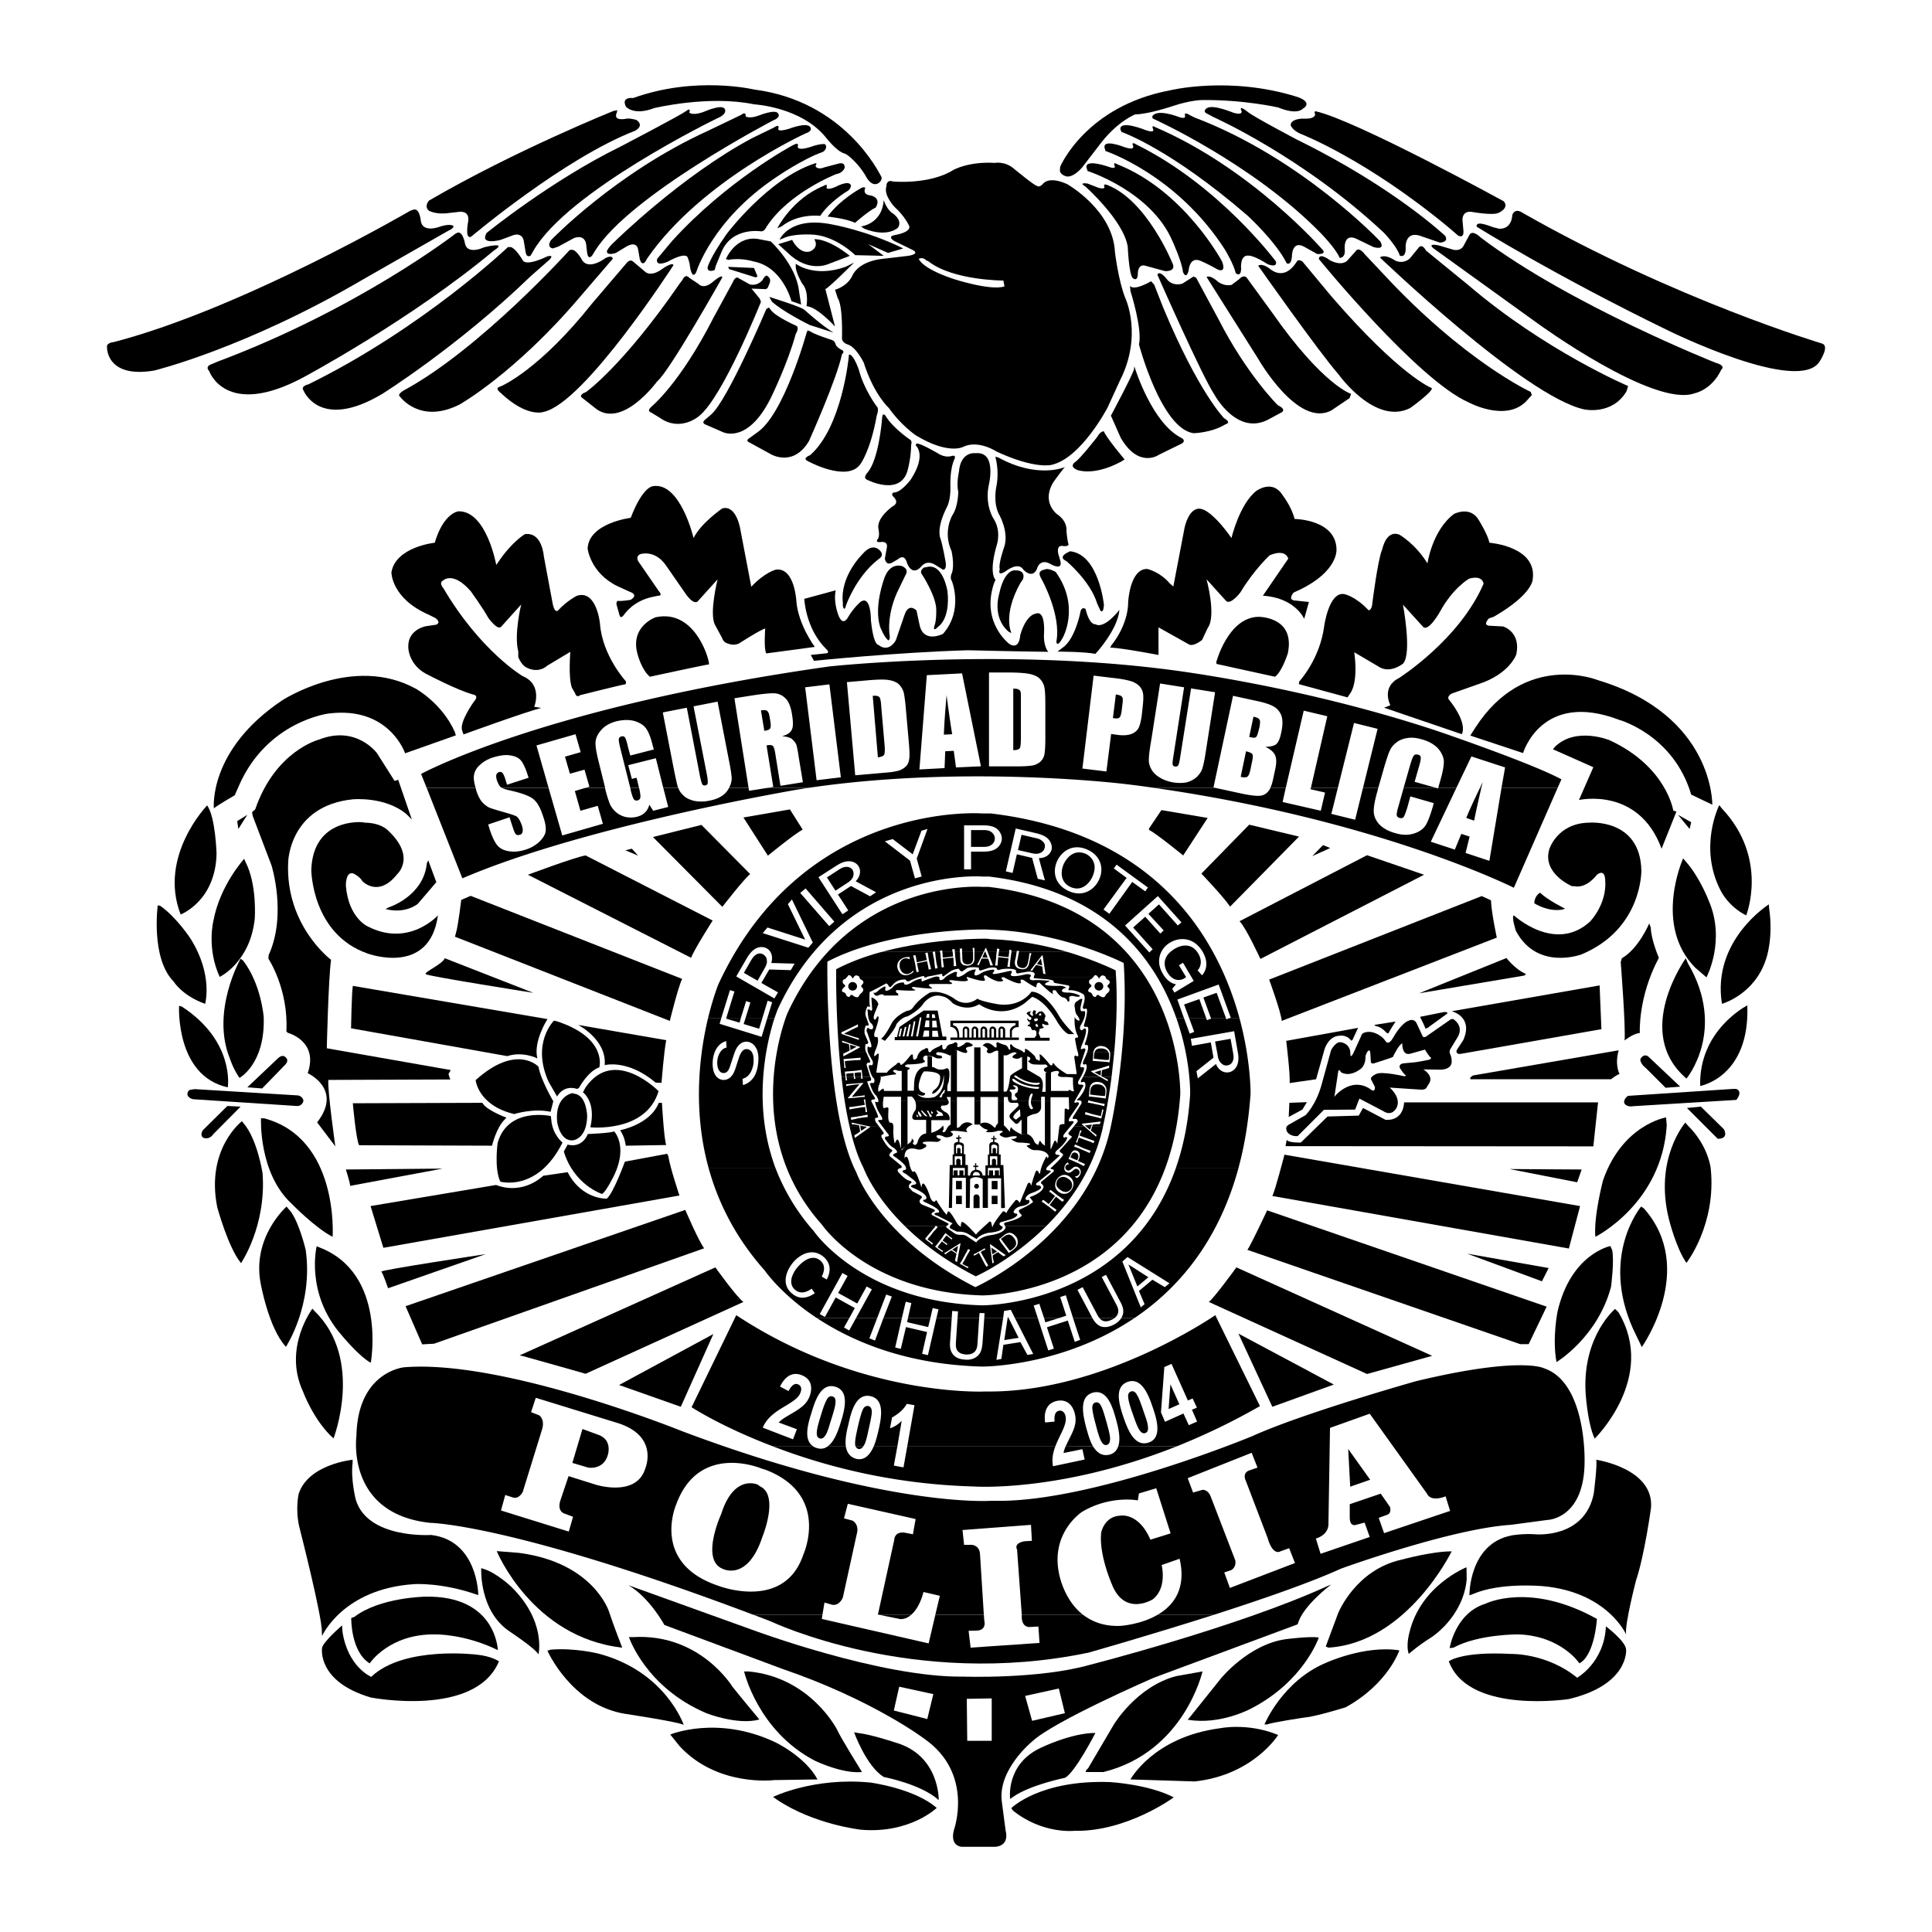 <svg xmlns="http://www.w3.org/2000/svg" width="2500" height="2500" viewBox="0 0 192.756 192.756"><g fill-rule="evenodd" clip-rule="evenodd"><path fill="#fff" fill-opacity="0" d="M0 0h192.756v192.756H0V0z"/><path d="M87.901 17.574c-.247-.403-3.651-7.48-12.677-8.645 0 0-5.846-1.389-12.049.851 0 0-1.254-.157-.717.874 0 0 .784.918 2.8.134 0 0 5.442-1.321 9.966-.38 0 0 4.659.246 7.145 3.27 0 0 1.12 1.456 1.881 1.635.313.067 1.389 1.008 2.083 2.172 0 0 .56 1.254 1.321.784.001 0 .471-.313.247-.695zM61.182 11.079s-9.766 3.92-18.388 8.937c0 0-.515.583 0 1.008 0 0 .739.426 2.016.224l1.007-.112s1.053-.179.896.94c0 0-.381 1.904.313 1.523 0 0 9.25-7.816 16.327-10.549 0 0 .985-.47.157-1.075 0 0-.604-.202-1.008-.134 0 0-1.388.313-.963-.604l.045-.247-.402.089z"/><path d="M40.935 21.023s-16.641 9.721-29.564 13.103c0 0-.784.045-.694.537 0 0-.09 3.113 4.703 2.307 0 0 9.138-2.217 20.918-9.138l8.399-4.793s.627-.269.538-.492c0 0-.269-.269-1.277.044 0 0-1.747.717-1.971-.515 0 0-.09-1.321-.717-1.165l-.335.112zM45.481 23.286s-9.653 7.503-23.763 12.789l-.739.313s-.515.202-.112.627c0 0 1.635 4.815 9.451.604 0 0 10.616-5.666 18.97-12.632 0 0 1.052-.627-.045-.493 0 0-.739.067-1.232.291 0 0-1.366.56-1.612-.448 0 0-.179-1.165-.694-1.142l-.224.091z"/><path d="M50.678 24.652s-8.421 8.041-19.888 13.685c0 0-.829.179-.516.605 0 0 1.59 4.099 7.861.358 0 0 7.525-4.703 14.805-11.736l1.859-1.635s.582-.538-.179-.358c0 0-2.173 1.098-2.486.358 0 0-.672-1.143-1.165-1.277h-.291zM56.837 24.943s-8.914 9.877-16.529 13.998c0 0-.739.403-.403.627 0 0 1.993 2.8 5.958.784 0 0 5.532-3.113 11.982-10.706l3.292-3.83s0-.403-.694-.09c0 0-1.814 1.411-2.441.09 0 0-.515-.896-.94-.896l-.225.023zM50.073 38.493s3.763-1.612 9.004-8.22l3.382-3.964s.358-.538.717-.202l1.164.985s.538.627 1.747-.269c0 0 1.053-.739 1.098-.358 0 0-8.847 13.729-12.923 14.625 0 0-1.635.649-4.323-1.904 0 0-.493-.358-.224-.538l.358-.155zM58.494 39.098s3.695-2.643 9.294-10.772l.313-.426s.269-.649.672-.179l.918.605s.47.627 1.456-.224c0 0 .896-.784.918-.426 0 0-5.286 9.407-6.495 10.37 0 0-3.562 4.905-6.249 2.621l-1.276-1.008s-.247-.134.112-.403l.337-.158zM64.989 40.576s2.844-2.284 6.226-8.937l1.904-3.494s.246-.695.627-.359l1.053.583s.694.246 1.276-.426c0 0 .358-.694.537-.358 0 0 .314.157.202.604l-.157.381s-.067.336-.426.269l-1.254-.044.829 1.008.112.314s-3.808 9.541-6.182 11.399c0 0-1.859 1.635-3.919.157l-.851-.515s-.358-.112-.157-.38l.18-.202zM76.457 30.833s-3.875 9.138-5.51 10.526l-.627.538s-.381.291.089.471l1.702.739s2.486 1.277 4.815-3.449c0 0 1.68-3.426 2.464-6.338 0 0 .425-.672.022-.829 0 0-2.172-.963-2.553-1.635l-.157-.179-.245.156z"/><path d="M80.465 33.23s-2.24 8.13-4.927 9.922l-.739.538s-.516.269 0 .47l2.127 1.165s2.217 1.321 3.785-1.321c0 0 2.799-6.227 3.292-8.668 0 0 .403-.269-.112-.47 0 0-.425-.224-.515-.493 0 0-.067-.358-.38-.448 0 0-1.859-.605-2.128-.851l-.291-.112-.112.268zM84.676 35.648s-.672 6.988-3.853 9.766c0 0-.829.291-.246.582 0 0 3.941 2.173 5.263.313 0 0 1.008-1.321 1.635-4.86 0 0 .269-.671 0-.896 0 0-1.254-1.635-1.792-3.673 0 0-.538-1.59-.985-1.501l-.022.269zM88.013 41.673c-.045.627-.381 4.166-1.434 5.443 0 0-.537.537-.089.739 0 0 3.516 1.836 4.121-1.165 0 0 .292-1.12.292-2.307 0 0 .179-.426-.202-.583 0 0-1.68-1.165-2.33-2.285.001.002-.313-.469-.358.158z"/><path d="M91.351 44.429s1.165.896-.493 3.427c0 0-.986 1.321-1.68 1.276 0 0-.336.112-.067.403 0 0 .739.605-.09 1.008 0 0-1.657 1.164-1.366 2.284 0 0 .135.627-.067.94 0 0-.358.381.269.314 0 0 .739-.157.627.538l-.202 1.12s.09.784.784.358l.538-.313s.627-.627.896.403c0 0 .471 1.389 1.411.336 0 0 .47-.694 1.344-.201l.828.515s.381.067.269-.739c0 0-.313-1.792-.538-2.419 0 0-.425-.918.627-3.023 0 0 .426-.672.381-2.105 0 0-.089-1.747.426-2.8 0 0 .157-.38-.269-.269 0 0-.627.269-1.434-.269 0 0-1.792-1.052-2.105-.963l-.089.179z"/><path d="M87.856 55.627s.358-.336-.112-.739c0 0-.672-.806-1.68.381 0 0-2.285 2.195-1.971 4.883v.291s.134.694.313-.045c0 0 .963-2.777 3.113-4.502l.337-.269zM89.715 56.433s-1.03-.157-1.5 1.299c0 0-1.053 2.777-.403 4.815 0 0 .425 1.097.829 1.344 0 0 .202-.09.112-.561 0 0-.358-2.083.963-4.658l.649-1.344s.403-.56-.448-.874l-.202-.021zM92.224 56.612s-.515.269-.269.649c0 0 1.456 2.195 1.456 3.583 0 0 .022 1.031-.156 1.523 0 0-.313.829.38.135 0 0 1.187-.762.896-3.494 0 0-.426-2.912-2.128-2.419l-.179.023zM81.294 64.541s-1.635-2.173-1.837-4.524c0 0-.157-3.449-2.061-3.181 0 0-1.098.269-2.441 1.703l-1.098-5.756s-.381-2.441-1.792-2.061c0 0-2.128 1.456-2.867 2.957 0 0-1.321-5.622-4.054-5.173 0 0-1.008 0-2.217 3.158 0 0-4.188.515-4.3 3.068 0 0 .269 2.419 2.957 3.74l1.277.583s.896.269.067.784c0 0-.761.157-1.321.112 0 0-.179.157-.067.47l.269.963s.112.471.492-.112c.022 0 .874-1.366 2.935-1.747l.425-.09s.538.045.045-.493l-1.926-2.799s-.493-.56.09-.851c0 0 1.433-.515 2.575 1.12l1.971 2.844s.851 1.277 1.277.65l1.903-2.105s-.851 3.359-.269 4.524l.739 1.366s.089.426.627.538c0 0 .627.269 1.165-.112 0 0 2.061-1.321 2.486-1.411 0 0-.157 2.105.112 2.486l4.838-.651z"/><path d="M70.723 66.288c.179 0-1.188-5.6-5.309-4.704 0 0-2.665.919-1.769 3.808 0 0 .38 1.434 1.187 2.128.001 0 5.689-1.232 5.891-1.232zM62.458 67.99s-2.352-2.531-2.598-5.756c0 0-.313-3.404-2.285-2.8 0 0-.985.471-1.881 1.456 0 0-.314.38-.538-.583l-.896-4.793s-.157-2.486-1.904-2.217c0 0-1.321.784-2.688 2.845l-.157.224s-.963-5.398-3.763-5.353c0 0-1.479.112-2.374 3.135 0 0-3.897.403-4.323 2.957 0 0-.022 2.598 3.74 4.233l.627.313s.649.426.112.672l-1.05.157s-1.791.313-1.747 2.061c0 0-.044 1.903 2.128 2.866 0 0 2.732 1.434 4.323 1.882 0 0 .671.067.112.694 0 0-1.5 2.061-1.187 2.911l.134.381s6.159-2.239 7.75-2.643l-.694-.112s.896-2.217-1.165-3.068c0 0-4.21-2.486-7.906-8.779 0 0-.47-.515-.044-.739 0 0 .985-1.03 2.799 1.075 0 0 1.254 1.747 1.725 2.62 0 0 .896 1.277 1.276.918L52 60.307s-.739 2.979-.291 4.704v.538s.291.851.918 1.097c0 0 1.052.583 1.993-.246l2.284-1.367s-.224 2.576.157 3.584l.313.537s.112.515.515.202c0 0 3.987-1.008 4.547-1.097l.022-.269zM45.481 73.365l-5.062 1.792s-1.59-4.748-7.66-3.964c0 0-6.137.762-8.937 7.234l-.403.918s-1.635.941-2.083 1.299c0 0-.583-5.801 6.786-10.75 0 0 7.078-4.659 13.393-1.165 0 0 2.598 1.456 3.853 4.278l.113.358z"/><path d="M41.092 81.764L39.726 77.8l-.358.112-1.747-2.755s-2.06-2.844-5.801-1.366c0 0-4.345 1.097-6.361 6.965l-.313.269.067.38 1.881 4.95s1.545 4.927-.291 8.936l-.023.359s2.016 3.023 1.792 7.256l.135.135s3.113.807 1.993 4.031c0 0 3.539 1.591.94 4.905l1.814 2.396s-.806-5.733-.694-6.63l12.162-.044-.179-.538.224-.403-12.363-2.172s.157-6.876.425-8.825c0 0-4.591-3.427-4.277-9.765 0 0 .112-5.599 6.45-6.249 0 0 3.247-.314 5.375 1.5l.515.517zM24.675 81.293l-1.008.628.112.784.896-1.412z"/><path d="M36.142 82.033s-4.905-.47-5.084 4.748c0 0 .022 6.406 5.622 8.354 0 0 6.182 2.307 7.01-3.808 0 0-2.889 3.226-7.01 1.098 0 0-1.904-.829-2.173-4.054 0 0-.044-1.523.784-1.209 0 0 .627.313.851.739 0 0 1.59 1.724 3.494-.695 0 0 1.881-1.68-.851-4.277 0 0-.65-.829-2.375-.851l-.268-.045z"/><path d="M38.74 90.543s3.516-1.075 3.852-4.434l.135-.269.806 2.172-1.836 2.15s-1.188 1.052-3.226.537l.269-.156zM42.48 97.195c-.224-.201 1.591-.94 1.904-1.59l8.824 3.449c0 .001-10.503-1.657-10.728-1.859zM20.666 80.353s-4.905 5.062-2.643 10.885c0 0 3.494-1.321 3.583-6.092 0 0-.111-3.651-.94-4.793zM24.361 85.684s-2.419 2.643-3.068 6.182c0 0-.694 2.732.627 5.599 0 0 3.024-1.433 3.494-5.778 0 0 .269-3.427-.941-5.734l-.112-.269zM15.739 90.319s-.717 5.286 1.59 7.615c0 0 .851 1.411 3.136 2.217 0 0 .829-2.911-1.479-6.539 0 0-1.344-2.061-2.979-3.226l-.268-.067z"/><path d="M24.003 95.65s-2.979 5.24-1.075 9.944c0 0 .313 1.008.963 1.948 0 0 2.575-1.366 2.419-6.069 0 0-.247-3.293-2.061-5.645l-.246-.178zM17.866 100.354s-.381 6.987 4.86 8.13c0 0 .739-4.591-4.592-8.062l-.268-.068zM19.434 108.663l10.303.627s.492.089.537.537c0 0-.089.561-.694.516l-10.302-.672s-.583-.112-.583-.538c0 0 .022-.426.426-.426l.313-.044zM24.003 110.409l-1.321-.066-2.441 2.418s-.358.538.067.762c0 0 .561.247.986-.381l2.709-2.733zM26.153 108.596l-1.478-.112 3.001-2.844s.38-.426.694-.247c0 0 .627.313.045.874l-2.262 2.329zM24.137 111.865s-3.628 2.755-2.463 8.578c0 0 1.097 4.054 2.374 5.577 0 0 2.531-3.674 2.15-8.959 0 0-.515-3.382-1.881-4.973l-.18-.223zM26.041 111.574s-.269 5.465 3.068 8.533c0 0 2.33 2.396 4.077 3.292 0 0 .671-9.832-6.832-11.825h-.313zM28.594 120.376s-3.449 3.023-2.598 7.615c0 0 .784 4.502 2.531 6.383 0 0 2.755-4.166 1.971-9.676 0 0-.739-3.157-1.747-4.12l-.157-.202z"/><path d="M31.17 130.566s-2.957 3.92-.941 8.265c0 0 1.053 2.89 3.046 4.682 0 0 3.068-7.906-1.904-12.722l-.201-.225zM31.595 124.341s-1.165 4.703 2.486 8.869c0 0 1.747 2.127 2.912 2.755 0 0 1.635-8.914-5.129-11.513l-.269-.111zM55.269 101.832s-2.284 2.217-.537 6.092l.851 1.478s.582-1.209 1.993-.761l.18-.09s.896-1.68 2.038-2.061c0 0 .851-2.911-4.211-4.591l-.314-.067z"/><path d="M57.688 102.257s2.867 1.479 2.643 4.01c0 0 2.262-.627 5.084 1.746l.583.023s.247-3.137.47-4.256l-8.78-1.523zM54.62 101.675s-1.434 2.218-1.008 3.92c0 0-1.456-.739-3.001-.225l-15.588-2.777s.067-3.65.179-4.232l19.418 3.314z"/><path d="M55.202 109.872s-1.254-2.128-1.478-3.449c0 0-2.172-2.352-6.271 1.344 0 0 .246 2.531 3.852 3.382 0 0 1.881-.604 3.628-.224l.269-1.053zM58.158 108.977s1.344.94.739 3.493c0 0 5.554.583 6.809-3.605 0 0-4.412-4.502-7.279-.381l-.269.493zM50.521 111.507s-2.016-.739-2.396-1.478l-12.923.044s.313 3.606.627 4.188l13.259.045s.426-1.792 1.254-2.598l.179-.201z"/><path d="M61.876 112.761s3.001-.56 3.852-2.731h.314s.202 3.605.425 4.21l-4.031.067s-.09-.739-.403-1.276l-.157-.27zM66.557 115.112l-4.211.785s-1.164 3.202-1.814 3.695c0 0-2.486.111-3.897-2.644l-2.441.358s-1.948 1.971-4.703.919l-12.52 2.104 1.277 4.166 29.541-5.219s-.918-2.71-1.119-3.964l-.113-.2zM57.105 109.065s-1.747.27-1.523 2.822c0 0 .246 1.993 1.568 1.882 0 0 1.388-.09 1.433-2.419 0 0-.045-2.016-1.209-2.218l-.269-.067z"/><path d="M54.956 111.351s-4.278-.963-5.308 2.688c0 0-.358 2.53.269 3.853 0 0 3.718 1.074 6.204-3.897 0 0-1.008-.784-1.12-2.284l-.045-.36zM56.635 114.194s1.366.471 2.016-1.053c0 0 2.329-.089 2.621-.269 0 0 1.389 1.434.022 4.345 0 0-.807 1.68-1.232 1.904 0 0-2.8-.896-3.808-4.233l.381-.694zM34.507 116.681s.426 1.321.426 1.635l9.228-1.725-9.654.09zM38.046 126.871c-.157-.156 10.415-1.747 10.415-1.747l-9.743 3.404s-.515-1.5-.672-1.657zM40.464 130.32l27.907-9.608s1.299 3.047 1.881 3.83l-26.943 9.519-1.187.067-1.658-3.808zM51.842 135.226l19.53-8.779s2.127 2.979 2.799 3.449l-15.745 7.166s-4.39-1.254-6.271-1.77l-.313-.066zM61.764 138.182l9.407-5.084-3.248 7.256-6.159-2.172zM45.392 93.455l21.434 8.399s.851-3.449 1.232-4.188L46.96 89.379l-.941.403s-.313 2.598-.515 3.247l-.112.426zM52.671 87.273s4.658-1.747 5.755-1.926l12.677 6.495s-1.836 2.867-2.15 3.718l-16.282-8.287zM62.391 84.832l1.277.538-.627-.694-.65.156zM65.146 83.511l6.921 6.966s2.172-2.8 2.777-3.271l-4.86-4.904-4.838 1.209zM74.172 81.562l2.441 3.807s2.644-2.172 3.472-2.598l-1.276-2.016-4.637.807zM114.621 82.682l1.254-1.859 4.613.784-2.441 3.741s-2.688-2.195-3.381-2.531l-.045-.135zM119.861 87.162s2.172 2.262 2.867 3.292l6.875-6.988-4.971-1.187-4.771 4.883zM130.926 85.415L132 84.317l.717.291-1.791.807zM125.752 95.673s-1.434-3.113-2.082-3.763l12.721-6.585 5.689 1.948-16.328 8.4zM126.625 97.733s1.188 3.247 1.254 4.121l21.457-8.31s-.537-2.486-.582-3.718l-.918-.426-21.211 8.333zM128.328 103.848s.426 3.516.336 4.21l2.643-.381.852-3.023s.381-1.276 1.479-1.321c0 0 .738-.134 1.164.493l.135-.067.559-1.21-7.168 1.299zM128.641 110.029l-.067 1.41 1.365-.739.45-.738-1.748.067z"/><path d="M133.143 109.356l.381-2.508s.113-.225.246.111c0 0 .74.583 1.926-.269 0 0 .561-.313.539-1.299 0 0 .066-.381.291-.56 0 0 .178-.202.201.358l.045.806s.111.202.402.067l1.568-.515.225-.09s.559-1.209.939-1.366c0 0-.066 1.299.83 1.03l1.432-.403s.381.672.605.807c0 0 .023.134-.18.201 0 0-1.23.269-1.791.291l-.717.067s-.561.022-.426.448c0 0 .27.515.627.783l-.18.067s-2.262-.537-2.82-.224c0 0-.672.291-.471.582l.357.694s.068.516-.312.336c0 0-.941-.851-2.195-.426 0 0-.873.247-1.568 1.12l.046-.108zm-4.592 2.868l1.703-.963s1.053-1.008 1.613-3.091l.939-3.404s.449-.851.941-.784c0 0 .783.045.963.874l.021.38s.023.493.426-.447l.65-1.434s.021-.448.918-.403c0 0 .963.09 1.545.964 0 0 .27.447.762-.448 0 0 .762-1.411 1.568-1.657 0 0 .516-.247.762.336l.582 1.254s.135.225.516-.112l2.283-1.59s.246-.135.449.135c0 0 .873.649.201 1.702l-.695 1.142s-.156.269 0 .516c0 0 .404.94-.156 1.299 0 0-.314.269-1.029.224l-1.502-.022s1.008.583.605 1.345l-.225.357s-.09.381-.672.313l-3.068-.201s1.143.94.717 1.948c0 0-.426 1.03-1.389.381l-2.352-1.231-.426 1.097-3.113.023-2.619 2.62s-.695.089-1.053-.426c0 0-.203-.336 0-.582l.135-.115z"/><path d="M137.107 102.257l2.127-.336s-.627.963-.693 1.143c0 0-.09.09-.225-.045 0 0-.492-.582-1.053-.649l-.156-.113zM141.676 101.45s.492.964.537 1.165c0 0 .158.022.404-.201l1.791-1.3s.045-.201-.381-.134l-2.351.47zM150.299 95.583s.873 1.143 1.949 1.59l-.158.157-10.504 1.769 8.713-3.516zM144.834 100.891s2.195.516 1.164 2.867l-.672 1.03s-.133.426.404.358l14.043-2.464-.18-4.367-14.759 2.576zM160.736 107.677s.604-.492.852-.515c0 0-.516-.896-.09-2.374l-14.514 2.508s-.426.202-.27.381h14.022zM159.438 109.984h-19.352s.021 1.836-1.836 1.747l-2.262-1.188-.426.762-3.113.09-2.666 2.598s-1.209.045-1.41-.269l-.113.627 30.707.022.471-4.389zM157.803 116.681l-7.19-.045 6.741 1.321.449-1.276zM157.645 120.331l-29.496-5.129s-.941 3.651-1.209 4.121l29.586 5.241 1.119-4.233zM154.51 126.513l-8.131-1.434 7.459 2.756.672-1.322zM154.309 130.365l-27.885-9.608s-1.656 3.539-1.971 3.941l27.213 9.407h.85l1.793-3.74zM142.887 135.271l-19.531-8.824s-2.285 3.135-2.754 3.449l15.789 7.188 6.496-1.813zM133.076 138.137l-9.519-5.084 3.382 7.301 6.137-2.217zM49.938 23.936s-2.127.582-1.389-.695c0 0 6.451-5.241 13.371-8.623 0 0 5.958-3.113 6.54-3.539 0 0 .493-.425.314.157 0 0 .381.38 1.635-.157 0 0 1.658-.716 1.904-.201 0 0 .336.47-.784.94 0 0-14.961 7.257-18.343 13.259l-.246.426s-.381.269-.493-.313l-.201-1.209s-.157-.941-1.277-.425l-1.031.38z"/><path d="M55.157 24.786s-.65-.067-.202-.806c0 0 6.428-6.719 15.678-10.93l3.314-1.59s.493-.425.448.157c0 0 .403.269 1.366-.112 0 0 1.68-.672 1.881-.157 0 0 .336.336-.56.694 0 0-14.267 7.436-17.716 12.99l-.291.47s-.381.493-.493-.269l-.112-.94s-.134-.941-1.209-.538l-1.567.852-.537.179z"/><path d="M61.451 25.234s-.963.336-.896-.202c0 0 .134-.358.784-.94 0 0 6.607-6.518 13.685-10.303l2.173-1.052s.582-.425.47.045c0 0-.269.47 1.053.067 0 0 2.061-.806 2.172-.022 0 0 .134.269-.538.493 0 0-10.37 4.703-15.745 12.407l-.224.381s-.358.515-.56-.292l-.157-.896s-.067-1.053-1.367-.202l-.85.516z"/><path d="M79.032 14.528S72.536 18 67.05 24.047l-1.478 1.769s-.313.852 1.053.292c0 0 1.567-.918 1.948-.493 0 0 .224.426.269 1.008 0 0 .202 1.366.627.515 0 0 1.545-5.151 7.928-9.429 0 0 2.688-1.859 4.703-2.553 0 0 .516-.314.247-.739 0 0-.089-.157-1.097.112 0 0-1.904.739-1.635-.044 0 0 .045-.269-.358-.067l-.225.11z"/><path d="M71.305 26.937s-.672.313-.717-.224c0 0 .157-.874 1.904-3.36 0 0 4.121-5.509 8.757-7.032 0 0 .381-.157.112.224 0 0 .089.47.941.134l1.366-.358s.649-.224.604.426c0 0-.157.515-.851.627 0 0-4.771 1.859-6.965 5.286 0 0-.179.425-.493.425 0 0-2.889-.493-3.964 2.016l-.582 1.411-.112.425z"/><path d="M72.425 25.839s1.008-2.441 3.337-1.971l1.143.224s2.486 2.307 2.799 4.86l.224 1.434-.963-.336s-.874-3.427-3.785-3.964c0 0-1.232-.403-2.531-.157l-.224-.09z"/><path d="M72.649 26.623l2.576.112.358.851-.202.089-2.642-.828-.09-.224zM76.748 29.624s3.136.963 3.494 1.276c0 0 1.702 1.546 2.912 2.285l-2.374-.761s-2.643-1.299-3.763-2.329l-.269-.471zM77.554 22.771s1.478-2.957 4.636-4.233c0 0 .448-.313.269.202 0 0 .067.269.896-.09 0 0 1.344-.739 1.545-.157 0 0 0 .358-.336.56 0 0-1.769 1.03-2.732 2.486 0 0-2.172-.291-3.852 1.053l-.426.179zM82.571 21.606s1.903.202 2.732.627c0 0 1.434-1.255 2.061-1.523 0 0 .649-.896-.47-1.209 0 0-.896-.022-.56-.761 0 0-.157-.157-.493.067 0 0-2.061 1.119-3.27 2.799zM85.908 22.591s1.882-.202 2.217-2.262l.045-.358s.224.739.739 1.209c0 0 1.209.694.694 1.522 0 0-1.008 1.053-3.382.112l-.313-.223zM77.778 23.913s.985-2.374 5.219-1.523c0 0 3.426.583 7.122 2.396l-1.523.448-1.971-.874 1.545 1.165-2.844-.067s-2.061-2.061-4.502-2.061c0 0-1.747-.089-2.688.381l-.358.135z"/><path d="M77.644 24.361l1.389-.425s.672 1.411 1.747 1.164c0 0 .985-.336.47-1.231 0 0 1.254-.157 3.539 1.657l-2.172.829s-1.948.896-4.009-1.12l-.964-.874z"/><path d="M79.391 26.31s1.792 1.433 4.972.313l.851-.426s-2.53 2.531-2.867 2.643l.963 3.741s-1.747-1.949-2.845-2.038c0 0 .269-1.479-.425-2.24 0 0-.627-1.053-.649-1.68v-.313zM105.773 16.634s2.531-6.024 10.93-7.615c0 0 5.957-1.479 12.723.649 0 0 1.68.515.514 1.209 0 0-.514.627-2.418-.157 0 0-3.428-.784-7.592-.739 0 0-1.121 0-2.867.583 0 0-2.441.829-3.809.851 0 0-1.791.672-3.582 3.069l-1.703 2.217s-.873 1.052-1.59.896c0 0-.717-.179-.627-.694l.021-.269zM108.506 18.313s-.963-.156-.223.292c0 0 3.807 3.382 4.232 6.002 0 0 .111 2.71.492 3.135 0 0 .516.47.516-.493 0 0 0-.94.738-.739l1.971.538s1.211.089.717-.851c0 0-2.529-6.226-6.494-7.749 0 0-.426-.179-.27.201 0 0 .113.269-.582.09l-1.097-.426z"/><path d="M108.506 17.06s6.34 2.016 8.467 6.988c0 0 .941 2.038 1.053 3.09 0 0 .312.807.559-.134 0 0 .068-1.389 1.121-1.007 0 0 .693.269 1.791.896 0 0 .896.426.426-.806 0 0-3.762-7.078-10.504-9.72 0 0-.426-.313-.18.269 0 0 0 .224-.514.045 0 0-2.441-.896-2.33.022l.111.357z"/><path d="M110.299 15.066s7.145 2.374 11.938 9.877c0 0 .85 1.411 1.053 2.307 0 0 .492.47.537-.403 0 0-.156-1.434.738-1.344 0 0 .516-.045 1.904.851 0 0 1.008.426.828-.269 0 0-5.643-7.593-13.93-11.669 0 0-.537-.38-.314.157 0 0 .201.471-.852.112 0 0-2.217-.896-1.992.089l.09.292z"/><path d="M111.889 13.162s4.814 1.635 12.609 8.376c0 0 2.822 2.598 3.875 4.726 0 0 .402.291.516-.583 0 0-.045-1.747 1.209-1.075l1.32.739s.963.067.537-.425c0 0-7.01-8.085-16.73-12.251 0 0-.379-.269-.178.224 0 0 .223.426-.74.09 0 0-2.574-1.053-2.529-.09l.111.269z"/><path d="M115.002 11.818s9.877 4.435 16.686 11.355c0 0 1.59 1.612 1.971 2.553 0 0 .516.045.516-.694 0 0-.246-1.747 1.053-1.254l1.814.874s1.209.381.672-.56c0 0-7.818-8.31-18.523-12.364l-.537-.269s-.537-.358-.426.067c0 0 .156.403-.582.157 0 0-2.217-.896-2.688-.067l.044.202z"/><path d="M120.557 10.721s-.584.224-.27.538l.74.403s8.98 3.987 17.064 11.579c0 0 1.277 1.322 1.568 2.262 0 0 .65.336.582-.896 0 0-.045-1.523 1.389-1.098l2.016.694s.896 0 .561-.649c0 0-5.105-4.86-14.781-9.608 0 0-4.346-2.285-4.906-2.755 0 0-1.008-.829-.648-.112 0 0 .156.448-.785.18 0 0-1.389-.583-2.217-.583l-.313.045z"/><path d="M129.852 11.841s-1.121.045-1.076.672c0 0 .18.538 1.119.896 0 0 6.496 2.531 14.648 9.294l.941.807s.627.358.514-.583l-.088-.963s-.068-.941.895-.829c0 0 2.174.403 2.732.089 0 0 1.076-.47.492-1.142 0 0-14.736-8.085-18.768-8.981 0 0-.201 0-.045.313 0 0 0 .426-.896.426h-.468v.001z"/><path d="M149.18 22.726c-.27-.022-1.949-.851-1.859-.112 0 0 7.66 4.793 19.082 10.347 0 0 13.146 6.495 15.162 3.069 0 0 .986-1.479.246-1.747 0 0-14.625-4.345-29.877-13.035 0 0-.762-.583-1.053.202 0 0 0 1.478-1.389 1.366 0-.001-.045-.045-.312-.09zM143.58 24.495s-1.209-.291-.582.269l10.414 7.503s11.625 8.466 15.678 6.965c0 0 1.68-.313 2.643-2.352 0 0 .537-.381-.582-.694 0 0-14.514-5.756-23.404-12.476 0 0-.828-.851-1.143-.269l-.582 1.075s-.225.56-1.008.403l-1.434-.424z"/><path d="M162.438 38.516s-8.242-3.494-15.9-10.034l-4.279-3.494s-.381-.806-.783-.202l-.807.985s-.582.627-1.479.225c0 0-.939-.695-1.521-.314 0 0 14.467 13.886 20.381 15.163 0 0 2.799.627 4.232-1.814l.156-.515z"/><path d="M152.717 39.098s-6.605-3.023-14.736-11.803l-1.836-1.949s-.582-.829-.918-.247l-.785.874s-.471.649-1.746 0c0 0-1.053-.829-1.119-.135 0 0 9.832 12.072 14.961 14.312 0 0 3.582 1.949 5.666-.044l.627-.695-.114-.313zM134.801 39.299s-2.801-.851-7.861-8.085l-2.576-3.539s-.312-.313-.762.202l-.717.538s-.604.202-1.32-.269c0 0-.762-.739-1.188-.515l5.129 8.13s3.986 7.01 7.346 5.174l1.791-1.21.158-.426zM129.426 26.041c-.158.202-1.098 1.949-2.643.851 0 0-.785-.694-1.256-.381 0 0 6.049 8.601 8.02 10.84 0 0 3.65 5.129 7.145 3.36.021 0 2.373-1.725 2.15-1.993 0 0-3.113-1.165-10.035-9.183l-2.867-3.449c-.001-.001-.358-.247-.514-.045zM119.078 27.586l-1.121.717s-.939.313-1.521-.426c0 0-.74-.985-.963-.47 0 0 4.457 10.146 5.711 12.004 0 0 2.283 4.211 5.486 2.374l1.076-.582s.783-.269-.27-.784c0 0-3.068-3.024-5.912-8.578l-2.219-4.121-.267-.134z"/><path d="M114.846 28.057s-1.68 1.007-2.105.47l.045.516s1.209 3.763.85 5.33c0 0 2.219 8.399 5.443 8.847 0 0 1.791-.022 3.203-.896 0 0 .648-.135-.158-.605 0 0-2.529-2.531-6.068-11.019l-.896-2.285-.314-.358z"/><path d="M113.209 36.657s1.703 5.554 4.66 7.033c0 0 .514.246.045.56l-2.285 1.12s-1.994 1.434-3.809-1.68l-.984-2.218s2.262-4.233 2.307-4.658c.023-.426.066-.157.066-.157zM92.403 25.974s-.269-.359-.739-.157c0 0 .202.918 3.471 2.016 0 0 3.718 1.21 5.083.739l-.111-.582s-5.017 0-7.458-1.904l-.246-.112zm-9.093 2.933s1.164-.291 1.702-1.344c0 0 .47-1.478 3.113-1.747l2.486-.291s1.367-.179.314-.649l-1.702-.829s-.739-.426 0-.583c0 0 1.904-.291 1.434-1.03 0 0-.426-.896-1.389-1.77 0 0-1.143-1.165-.829-2.083 0 0-.045-.717.672-.47 0 0 3.65.336 6.024-1.165 0 0 1.501-.851 4.121-.694 0 0 1.008-.201 1.904.583 0 0 2.061 1.702 2.285 1.702 0 0 .201.224.582-.157 0 0 .516-.896 2.463 0 0 0 4.547 2.576 4.748 6.764 0 0 .336 2.845 1.031 4.591 0 0 1.77 3.696-.537 8.242l-1.232 2.688s-2.621 5.039-5.576 5.711c0 0-1.637.47-5.488-1.321 0 0-1.814-1.209-3.337-.471 0 0-1.478.829-4.748-1.165 0 0-1.479-1.008-2.666-2.71 0 0-1.478-1.299-2.508-4.524 0 0-.739-1.545-1.59-1.814 0 0-.582-.157-.582-.627 0 0 .112-3.203-.426-4.009l-.269-.828zM112.201 45.839s-1.902-2.262-2.061-2.799c0 0-.312-.09-.693.582 0 0-1.748 2.24-2.195 2.486 0 0-.648.425.246.784 0 0 1.59.649 4.346-.829l.357-.224z"/><path d="M99.301 45.57s.426 1.344.113 2.935c0 0-.404 1.725.336 2.956 0 0 .939 1.725.424 3.158 0 0-.604 1.702-.424 2.172 0 0-.314.784.582.202 0 0 1.254-1.008 1.77-.157 0 0 .85.963 1.344-.044 0 0 .246-1.209 1.455-.47 0 0 1.188.672.873-.426l-.178-.604s-.248-.874.379-.829c0 0 .83.157.584-.314 0 0-.113-.582-.158-1.165 0 0 .158-.963-.963-1.702 0 0-1.59-1.209-.312-3.225 0 0 .939-1.299 1.119-1.456 0 0-2.709 1.209-6.652-.963l-.292-.068z"/><path d="M97.195 45.212s-1.366-.112-1.522 1.859c0 0-.269 1.165-.067 1.993 0 0 0 1.479-.583 2.329 0 0-.985 1.635-.089 3.584 0 0 .313 1.344.045 2.172 0 0-.269.47 0 .851 0 0 1.164 2.889-.896 5.241 0 0-1.903.986-2.329-.851l-.313-1.478s-.784-.851-1.209.47l-.851 2.486s-.672 1.321-1.747.47c0 0-.47.112-.739-2.419 0 0 .022-2.643-1.053-1.859 0 0-.627.515-1.209 1.478 0 0-.471 1.008-.94-.045 0 0-.583-1.343-.314-2.598l-3.135.851s.112 2.912 2.127 4.95c0 0 .583.471-.022.493l-1.456.156.313.583s8.332-.852 15.364-1.053c0 0 5.488.134 8.017.156 0 0-.514-.537-.424-1.858 0 0 .178-2.33-.83-1.949 0 0-.939.044-1.545 2.15 0 0-.045 1.479-1.053.896 0 0-2.889-2.105-1.566-6.069l.156-.358s-.74-.583.156-3.583c0 0 .426-1.344-.381-2.554 0 0-.828-1.276-.471-3.202 0 0 .896-3.449-1.254-3.293h-.18v.001z"/><path d="M102.057 57.799s.381-.918-.785-.896c0 0-1.053-.179-1.59 2.374 0 0-.738 2.307.941 3.74l.291.157s-.918-1.792.896-5.017l.247-.358zM104.318 56.792c-.359.112-.896.157-.402.986 0 0 1.992 3.538 1.477 6.249 0 0 .045.671.627-.381 0 0 1.793-3.113-.693-6.584-.001-.002-.673-.382-1.009-.27zM106.49 55.134s-.984.448-.09.852c0 0 2.375 1.971 3.068 4.233l.314.694s.312.403.357-.583c0 0-.514-5.039-3.381-5.33l-.268.134z"/><path d="M105.506 65.011s2.619 0 3.785.224c0 0 2.217-2.374 2.396-4.39 0 0-1.502 1.971-2.396 1.434 0 0-.582.157-.986-1.523 0 0-.426-.336-.537.425 0 0-.537 2.666-1.793 3.472l-.469.358zM110.881 64.384s1.68-1.948 1.68-4.367c0 0 .18-3.337 1.926-3.248 0 0 1.254.291 2.217 1.434l.359.313 1.119-5.846s.471-2.441 1.904-1.814c0 0 1.008.313 2.777 2.822 0 0 .807-3.404 2.486-4.703 0 0 1.59-1.188 2.598.403 0 0 .941 1.209 1.209 2.396 0 0 4.166.045 4.188 3.068 0 0 .158 2.15-3.65 3.987l-.627.291s-.604.672.045.784l1.479.157-.471 1.68s-.896-2.105-4.121-2.307l2.531-3.695s-.201-1.03-1.859-.336c0 0-1.59 1.478-2.912 3.695 0 0-1.051 1.389-1.477.807l-1.904-2.105s1.008 3.673.111 4.86l-.559 1.188s-.896.739-1.346.425l-3-1.68v2.754s-3.605-.694-4.814-.739l.111-.224z"/><path d="M121.34 66.086s1.164-4.457 4.188-4.546c0 0 3.74-.067 2.957 3.651 0 0-.582 1.836-1.277 2.329l-5.822-1.276-.046-.158zM129.627 67.99s2.061-2.218 2.486-5.51c0 0 .469-3.494 2.016-3.203 0 0 1.098.202 2.418 1.613 0 0 .336.022.381-.784 0 0 .537-4.278.963-5.264.023 0 .359-2.016 1.725-1.5 0 0 1.59.896 2.801 2.867 0 0 .471-3.292 2.643-4.927 0 0 1.68-.896 2.531.694 0 0 .85 1.366 1.008 2.172 0 0 4.77.358 4.322 3.629 0 0 .066 1.478-3.896 3.762l-.471.157s-.74.739.156.739l1.254.067s1.791.515 1.322 2.777c0 0-.629 1.949-3.785 2.979l-2.666.94s-.605.313-.201.694c0 0 1.791 2.15 1.209 3.359l-7.75-2.643.627-.246s-.963-1.792.852-2.71c0 0 6.025-3.807 8.443-9.407 0 0-.045-.896-1.434-.515 0 0-1.611.896-2.934 3.337 0 0-1.186 2.105-1.701 1.434l-1.971-2.173s.918 4.838.021 5.868c0 0-1.32 1.097-2.486.291l-2.396-1.411s.426 2.643-.312 3.964l-.359.538-4.859-1.321.043-.267zM146.693 73.388l5.264 1.747s1.836-6.271 9.586-3.315c0 0 5.42 1.478 7.189 7.458l2.105 1.008s.178-8.937-11.424-12.431c0 0-7.279-2.956-12.25 4.793l-.47.74z"/><path d="M154.936 74.754l4.031 1.792-1.434 3.27s5.957-1.366 8.242 4.86l1.479-3.696-.314-.112s-.648-4.367-6.338-7.01c0 0-3.338-1.389-5.441.627l-.225.269zM167.41 81.293l1.164 1.412.158-.672-1.322-.74zM156.145 90.655s-1.746-.851-2.486-1.59c0 0-.559.269-.582 1.053 0 0 1.344.896 2.822.627l.246-.09z"/><path d="M156.84 88.416s-3.002-1.254-2.264-3.696c0 0 .785-2.576 3.941-2.643 0 0 5.131-.471 5.242 4.771 0 0 .111 5.845-5.98 8.376 0 0-4.412 1.657-6.539-2.352 0 0-.471-1.434-.201-1.546 0 0 4.098 3.808 7.592.627 0 0 1.701-1.725 1.523-4.121 0 0 .021-1.209-.83-.56 0 0-1.008 1.411-2.262 1.143h-.222v.001zM171.531 80.331s-2.127 4.188.156 8.556c0 0 .74 1.545 2.531 2.441 0 0 2.285-5.688-2.441-10.683l-.246-.314zM167.926 85.639s-3.002 6.652 1.209 10.907l1.119.963s1.971-3.695.203-7.704c0 0-.875-2.285-2.264-3.853l-.267-.313zM176.48 90.23s-5.711 3.583-4.68 9.921c0 0 3.27-.896 4.412-4.501 0 0 .738-2.038.291-5.062l-.023-.358zM164.543 92.134s-1.053 2.508-2.732 3.472l-.111.381s.516 6.606.381 7.816c0 0 .873-.694 1.523-.739 0 0-.203-3.562 1.902-7.503 0 0-.783-1.814-.807-3.023l-.156-.404zM168.193 95.605s-5.33 7.391.068 12.005c0 0 4.053-4.86.135-11.513l-.203-.492z"/><path d="M174.33 100.309s-4.859 2.441-4.703 8.04c0 0 4.973-.873 4.703-8.04zM172.898 108.641l-10.482.694s-.561.402-.314.806c0 0 .27.336.83.225l10.303-.628s.693-.806 0-1.097h-.337zM168.307 110.544l3.068 3.068s1.119.09.627-.94l-2.307-2.263-1.388.135zM166.178 108.528l1.457-.112-3.203-3.023s-.404-.336-.762.247c0 0-.135.402.582.963l1.926 1.925zM166.223 111.484s-4.367.717-6.293 6.294c0 0-.941 3.561-.762 5.621 0 0 6.652-3.314 7.123-11.131l-.068-.784zM168.148 112s-3.156 3.583-1.635 9.653c0 0 .717 2.911 1.748 4.345 0 0 3-3.83 2.418-9.43 0 0-.223-2.262-2.307-4.3l-.224-.268zM163.736 120.376s-4.098 4.86-.805 12.207l.873 1.813s5.531-7.794.223-13.818l-.291-.202zM160.668 124.318s-3.918.761-5.262 6.495c0 0-.561 2.665-.113 5.084 0 0 4.121-2.486 5.443-7.525 0 0 .336-2.554.111-3.65l-.179-.404zM161.139 130.589s-3.18 2.643-2.955 8.152c0 0 .156 3.181.918 4.793 0 0 6.248-6.113 2.373-12.609l-.336-.336zM35.179 145.64s-4.39.426-5.375 3.382c0 0-.358 1.456.045 3.271 0 0 2.329 9.093 2.262 10.549l.022.381s2.061-4.703 9.183-5.174c0 0 2.755-.201 6.405 1.098 0 0-.022-5.442-4.703-6.003 0 0-6.361.426-7.525-3.538 0 0-.515-2.016-.313-3.65v-.316h-.001z"/><path d="M34.126 162.169s-1.949 1.68-1.994 2.262c0 0-.538 3.338 4.86 4.928 0 0 10.437 2.038 12.789-3.605 0 0-.694-.516-2.24-.673 0 0-7.234-.896-10.504 2.218 0 0-2.329-.963-2.867-4.502l-.044-.628z"/><path d="M35.044 161.43s-.067 3.337 1.837 4.524c0 0 1.948-2.957 6.54-2.89 0 0 2.911-.067 6.249 1.568 0 0-.157-5.487-7.257-5.331 0 0-4.524.067-7.055 2.016l-.314.113z"/><path d="M48.012 156.458s-.246 4.277 2.867 6.338c0 0 2.486 1.635 2.844 2.262 0 0 .806-3.314-2.732-6.764 0 0-1.433-1.366-2.755-1.77l-.224-.066z"/><path d="M49.558 154.755s3.539 8.623 12.52 9.631c0 0-.851-2.172-1.321-3.605 0 0-1.523-4.86-8.937-5.846l-2.262-.18zM54.62 164.699s2.396 5.442 7.771 6.294c0 0 5.219.784 5.823 1.098 0 0-1.814-5.375-8.556-7.122 0 0-2.329-.583-4.726-.381l-.312.111z"/><path d="M62.75 163.334s1.657 5.017 7.727 7.592c0 0 3.113 1.232 5.286.628 0 0-2.016-2.42-2.688-3.271 0 0-3.226-5.331-9.877-4.949h-.448zM66.871 173.054s4.659-1.948 10.415.739c0 0 3.023 1.411 4.278 3.74l-4.323.067s-5.667.717-9.452-3.404l-.918-1.142zM74.239 166.76s1.367 5.958 7.078 8.914c0 0 2.732 1.321 4.681 1.12 0 0-2.173-3.494-2.486-4.233 0 0-2.643-5.218-8.824-5.801h-.449zM77.128 179.28s4.054-1.993 9.72-1.434c0 0 4.39.582 6.607 2.531 0 0-2.688 2.598-7.57 2.172 0 0-4.681-.515-8.376-3.001l-.381-.268zM85.213 172.83s1.209 3.382 2.957 4.457c0 0 3.74.716 5.487 2.307 0 0 .112-4.502-4.367-5.756 0 0-2.33-.784-3.696-.941l-.381-.067zM100.779 179.481s-.471-3.472 3.068-5.106c0 0 3.023-1.479 5.443-1.479 0 0-2.061 4.01-3.047 4.479 0 0-3.449.694-5.174 1.904l-.29.202zM100.893 180.399s2.865-2.866 9.898-2.598c0 0 3.83.225 6.316 1.523 0 0-4.682 3.449-9.922 3.337 0 0-3.158.358-6.115-2.016l-.177-.246zM108.551 176.436l2.555-4.345s2.262-3.808 6.225-4.86l2.643-.471s-1.812 8.041-9.877 10.034h-1.791l.09-.224.155-.134z"/><path d="M112.785 177.533s2.283-4.233 8.936-5.106c0 0 2.777-.582 5.801.672 0 0-2.486 4.009-8.332 4.636l-6.405-.202zM118.764 171.262l3.068-3.829s2.777-3.404 6.496-3.897c0 0 2.418-.313 3.248-.157 0 0-1.457 4.346-6.742 7.078 0 0-3.068 1.68-6.338 1.119l.268-.314zM126.154 172.046s1.793-4.322 6.115-6.137c0 0 3.852-1.792 7.346-1.254 0 0-1.119 3.359-5.375 5.688 0 0-2.957.918-4.031 1.008 0 0-3.225.471-3.785.694h-.27v.001zM144.543 165.753s1.254-1.009 6.182-.74c0 0 3.584-.111 6.629 2.375 0 0 2.711-1.523 2.867-5.129 0 0 1.994 1.5 2.016 2.329 0 0 .314 3.493-5.711 4.927 0 0-9.631 1.479-11.848-3.449l-.135-.313z"/><path d="M144.633 164.431s.537-3.494 3.584-4.435c0 0 4.412-2.217 11.107 1.523 0 0-.201 3.605-1.746 4.435 0 0-1.791-2.732-6.07-2.89 0 0-3.963-.045-6.494 1.321l-.381.046z"/><path d="M146.604 159.167s-.066-5.15 4.211-5.979c0 0 1.119-.201 2.373-.112 0 0 4.928.471 5.824-4.076 0 0 .357-2.776.246-3.359 0 0 5.779.852 5.465 4.793 0 0-.65 4.748-1.5 7.257 0 0-1.143 4.412-.986 5.375 0 0-1.859-4.232-8.309-4.815 0 0-4.234-.402-6.965.784l-.359.132zM146.312 156.368s-4.568 1.792-5.689 6.495c0 0-.381 1.321-.066 2.149 0 0 .852-.783 2.285-1.679 0 0 3.156-2.017 3.492-5.778l-.022-1.187z"/><path d="M132.27 164.274l1.232-3.315s1.725-4.345 6.338-5.353c0 0 3.002-.828 4.994-.828 0 0-4.434 9.115-12.295 9.607l-.269-.111zM102.279 169.201l.695 2.486 3.27-.762-.605-2.464-3.36.74zm-5.822.292l.045 4.188h2.442v-4.232l-2.487.044zm-7.279 1.164l3.337.852.604-2.486-3.404-.739-.537 2.373zm43.629-12.564s-2.867 2.128-3.336 3.964l-14.357 5.331s-10.033 4.345-12.162 6.383c0 0-3.426 2.8-3 5.98l.381 2.911s.447 1.411-.963 1.59h-3.45s-1.187-.067-.739-1.702c0 0 2.015-5.6-2.957-9.07 0 0-5.106-3.875-14.2-6.988l-11.736-4.367s-1.456-2.71-3.583-3.964l12.318 4.435s12.833 4.793 21.075 4.681c0 0 7.593.269 12.677-1.187 0 0 14.736-3.764 23.65-7.84l.382-.157z"/><path d="M75.135 161.094c.604.224 1.209.448 1.814.694.022 0 14.155 6.764 31.67 3.091 0 0 6.002-1.702 12.541-3.785h-5.643c-1.703 1.008-3.74 1.12-3.74 1.12-1.637.066-2.846-.426-3.742-1.12h-6.092c-.088 1.389.852 1.231.852 1.231l.807-.045.111 1.636-6.875.47-.201-1.68.874-.022c.963-.089.693-.985.693-.985l-.045-.604h-4.837l-.672 2.867-10.661-2.441.067-.426h-6.921v-.001zm15.79 0c-.292.269-.649.448-1.075.448l-2.217-.448h3.292z"/><path d="M87.632 161.094h-.044l1.635-7.48s0-.852 1.075-.694l.784.156.269-1.522-6.764-1.522-.381 1.455.852.225s.694.357.425 1.32l-1.389 6.339s-.313.852-1.052.739l-.784-.224-.202 1.209h-6.92c-24.055-9.07-32.207-9.16-32.207-9.16-8.443-.896-7.368-8.646-7.368-8.646.112-6.473 4.77-6.876 4.77-6.876 9.944-.806 27.683 6.361 27.683 6.361 20.314 7.659 30.751 6.965 30.751 6.965h1.098c9.742-.089 25.062-6.45 25.062-6.45 5.084-2.307 16.35-5.487 16.35-5.487 10.438-2.509 12.744-1.299 12.744-1.299 4.277 1.411 4.076 9.272 4.076 9.272 0 5.778-3.695 5.868-3.695 5.868l-3.674.492c-5.957.381-16.932 4.368-16.932 4.368-3.203 1.455-8.041 3.113-12.633 4.591h-5.643c1.566-.918 2.865-2.575 2.172-5.577l-1.793.627s.584 2.285-.895 3.428c0 0-2.801 1.746-4.076-1.523 0 0-1.322-3.001-1.053-5.174 0 0 .312-1.59 1.904-1.657 0 0 1.812-.358 3 2.396l2.016-.627-1.434-4.502-1.725.515-.111.695s-2.688-.538-5.531 1.119c0 0-3.137 1.993-2.354 6.069 0 0 .404 2.644 2.396 4.211h-6.092l-.469-6.495s-.404-.627.76-.828l.717-.045-.088-1.591-6.832.516.157 1.478h.739s.807 0 .852.963l.379 6.003H93.32l.448-1.882-1.635-.38s-.313 1.478-1.209 2.262h-3.292v-.001zm46.878-16.53l.201 3.763 1.992-.693-2.193-3.07zm-1.815-2.104l-.156 9.563s.111 1.052-1.256 1.478l.471 1.523 4.904-1.68-.514-1.434-.852.224s-.627.247-.627-.739v-1.321l3.09-1.053.92 1.321s.201.627-.27.784l-.852.313.537 1.523 6.586-2.218-.449-1.456s-1.432.628-1.857-.269l-5.713-7.973-3.962 1.414zm-14.199 5.017l.537 1.434.939-.269s.539-.067.83.693l2.441 6.339s.156.672-.426.985l-.672.224.561 1.546 6.494-2.486-.582-1.479-.873.314s-.74.515-1.277-1.344l-2.172-5.689s-.426-.784.381-1.053l.783-.269-.582-1.479-6.382 2.533zm-42.891.649s-2.374-1.12-3.651 2.934c0 0-2.105 4.569.157 5.465 0 0 2.486 1.3 3.964-3.225 0 0 1.702-4.144-.269-5.018l-.201-.156zm.426-1.59s-6.249-2.71-8.556 3.538c0 0-2.598 5.846 4.166 8.13 0 0 6.607 2.599 8.511-3.113 0 0 2.732-5.979-3.808-8.466l-.313-.089zm-17.918-3.965l-1.008 3.383 1.59.47s1.523.269 1.949-1.276c0 0 .493-1.479-.941-1.994l-1.59-.583zm-5.128-1.679l.806.313s.627.403.269 1.479l-1.904 6.159s-.381.807-1.053.537l-.694-.224-.425 1.545 6.764 2.105.425-1.478-.851-.314s-.807-.201-.381-1.41l.784-2.33 2.71.852s4.076 1.299 4.949-1.635c0 0 1.434-3.293-2.934-4.569l-7.996-2.464-.469 1.434zM50.095 78.606c.134.089.358.157.65.224 1.231.269 2.038.56 2.441.874.403.313.739.896 1.008 1.769.224.627.291 1.12.246 1.456-.044.358-.269.694-.627 1.053a3.543 3.543 0 0 1-1.366.784c-.627.202-1.187.247-1.702.157-.516-.09-.896-.291-1.143-.604-.269-.336-.493-.829-.716-1.479l-.179-.582 2.127-.717.358 1.098c.112.336.202.537.291.604.112.089.224.089.381.045a.359.359 0 0 0 .269-.291c.045-.157.022-.336-.045-.583-.179-.515-.358-.829-.56-.963-.202-.112-.627-.246-1.344-.448-.694-.202-1.165-.336-1.411-.448a2.516 2.516 0 0 1-.694-.56c-.224-.269-.403-.65-.56-1.12l-.067-.269H42.57l3.561 9.026c12.296-5.286 33.528-8.869 33.528-8.869.336-.045.672-.112 1.008-.157H76.59l-1.859.292-.045-.292h-1.948a2.059 2.059 0 0 1-.717.806c-.336.224-.762.381-1.254.471a3.773 3.773 0 0 1-1.501.022c-.448-.112-.807-.269-1.075-.538-.246-.224-.425-.47-.515-.761h-1.5l.493 1.904-1.501.381-.381-.604c-.089.313-.224.582-.448.783-.201.202-.47.336-.806.426-.403.09-.784.09-1.188 0-.381-.112-.716-.291-.963-.538a2.289 2.289 0 0 1-.56-.806 12.311 12.311 0 0 1-.426-1.389l-.022-.157h-1.971l-1.052.313.56 1.971 1.725-.493.515 1.792-4.054 1.165-1.366-4.748h-4.636zm12.789 0l.067.336c.112.425.202.672.291.807.09.112.202.134.358.112.179-.045.269-.157.291-.313.022-.157-.022-.448-.112-.874l-.022-.067h-.873v-.001zm63.854 0a.822.822 0 0 1-.18.313c-.201.269-.471.425-.807.47s-.984-.022-1.926-.224l-2.576-.56h-6.113c22.531 3.225 35.902 9.967 35.902 9.967l4.367-9.967h-5.6l-1.209 7.279-2.375-.784.402-1.635-.828-.269-.648 1.568-2.396-.784 2.553-5.375h-1.814l-.021.067-.18-.067h-3.248l-.516 1.836c-.133.426-.178.717-.178.874.021.134.111.247.291.291.178.045.312.022.402-.089.09-.134.201-.426.359-.918l.312-1.143 2.33.672-.09.358c-.27.918-.516 1.568-.762 1.926-.246.336-.627.604-1.164.761-.539.157-1.121.157-1.793-.045-.672-.179-1.209-.47-1.59-.851-.357-.381-.561-.807-.582-1.277s.111-1.165.357-2.038l.09-.358h-1.521l-.785 3.181-2.373-.583.648-2.598h-2.688l-.045.134 1.457.336-.426 1.814-3.809-.874.314-1.411h-1.541v.003zm20.918 0c-.65 1.344-1.098 2.33-1.367 3.001l.785.269c.18-.918.426-1.993.717-3.27h-.135z"/><path d="M42.57 78.606l-.56-1.389s12.206-6.697 40.762-10.728c0 0 16.483-1.792 33.036.224 0 0 13.303 1.478 27.615 6.226 0 0 9.34 3.181 12.363 4.815l-.381.851h-5.6l.357-2.038-3.359-1.098-1.5 3.136h-1.814l.225-.784c.246-.851.357-1.479.336-1.926-.045-.426-.246-.851-.605-1.254-.381-.38-.896-.694-1.59-.873-.516-.157-.986-.202-1.434-.135-.426.067-.807.202-1.098.448a1.99 1.99 0 0 0-.672.829c-.135.291-.291.784-.492 1.433l-.65 2.262h-1.521l1.455-5.89-2.352-.583-1.613 6.473h-2.688l1.635-7.145-2.352-.56-1.791 7.705h-1.545c.133-.246.223-.582.312-1.008l.18-.851c.135-.582.135-1.053 0-1.366-.135-.336-.471-.627-.986-.874.516 0 .875-.089 1.098-.269.201-.179.359-.538.471-1.075.18-.784.18-1.366.021-1.792a1.709 1.709 0 0 0-.783-.896c-.357-.202-.918-.381-1.656-.538l-2.375-.515-1.949 9.138.18.044h-6.113a98.404 98.404 0 0 0-2.891-.38s-15.812-1.949-31.579.38H76.59l.56-.089-.672-4.144c.336-.067.538-.045.649.067.09.112.179.403.246.896l.493 3.068 2.239-.358-.403-2.419c-.112-.761-.202-1.209-.269-1.366-.067-.157-.201-.313-.38-.493-.202-.18-.538-.269-1.031-.314.515-.134.829-.336.963-.627.157-.269.157-.761.045-1.478-.112-.784-.336-1.344-.65-1.658-.313-.313-.672-.493-1.097-.515-.403-.022-1.165.045-2.307.224l-1.703.269 1.411 8.937h-1.948c.022 0 .022-.022.022-.044.179-.336.246-.649.246-.941a13.928 13.928 0 0 0-.224-1.478l-1.188-6.137-2.396.47 1.321 6.764c.09.448.112.739.09.874 0 .134-.09.224-.247.247-.134.022-.224 0-.291-.112-.067-.112-.134-.358-.224-.761l-1.321-6.876-2.396.47 1.053 5.42c.202 1.03.358 1.725.448 2.038.022.022.022.044.044.067h-1.5l-.739-2.957-2.754.694.358 1.367.471-.112.246 1.008h-.873l-1.008-4.009c-.112-.47-.157-.761-.134-.873.022-.135.112-.202.246-.247.18-.045.292 0 .381.112.067.112.179.448.292.963l.224.829 2.352-.604-.112-.381c-.179-.739-.38-1.299-.627-1.657-.224-.358-.605-.605-1.143-.784-.515-.157-1.12-.157-1.814 0-.716.179-1.232.493-1.59.918-.38.448-.537.874-.537 1.277 0 .425.112 1.052.336 1.926l.627 2.531h-1.971l.404-.112-.493-1.702-1.456.403-.493-1.702 1.568-.448-.515-1.792-3.897 1.12 1.21 4.233h-4.637a.482.482 0 0 1-.179-.112c-.112-.112-.224-.336-.336-.627-.067-.225-.089-.403-.067-.538.045-.156.134-.246.269-.291s.246-.022.313.045c.09.067.179.246.291.56l.202.65 2.15-.694-.112-.336c-.225-.717-.471-1.187-.694-1.433-.247-.269-.605-.403-1.075-.471-.493-.067-1.03.022-1.635.202-.56.179-.986.426-1.322.739-.336.291-.538.627-.604 1.007-.067.313 0 .762.157 1.299H42.57v.001zm100.719 0l-2.15-.604.447-1.568c.135-.448.18-.739.158-.874 0-.134-.09-.224-.27-.269-.201-.044-.336-.022-.426.112-.09.112-.201.403-.336.851l-.672 2.352h3.249zm4.502 0c.045-.179.09-.38.135-.582-.09.202-.18.403-.27.582h.135zm-23.473-3.651l-.537 2.554c.336.067.561.067.672-.022.111-.067.201-.292.291-.649l.18-.874c.09-.381.09-.627.021-.717-.066-.112-.267-.202-.627-.292zm.741-3.449l-.426 2.016.223.044c.248.067.404.045.494-.067.09-.089.178-.425.312-.963.045-.292.068-.493.045-.627-.045-.112-.09-.201-.18-.246-.066-.045-.222-.112-.468-.157zm-3.83-2.441l-.963 6.159c-.113.717-.225 1.187-.314 1.478-.09.269-.27.538-.537.807-.27.246-.605.425-.986.537-.402.09-.85.09-1.344.022-.537-.089-1.029-.269-1.41-.515-.404-.247-.672-.538-.828-.851a1.755 1.755 0 0 1-.225-.985c0-.336.09-1.03.27-2.061l.85-5.465 2.396.381-1.074 6.92c-.068.403-.09.672-.068.784.023.112.113.179.248.202.133.022.246-.022.312-.135.066-.112.135-.403.201-.851l1.076-6.809 2.396.382zm-9.901.224l-.291 2.352c.068.022.135.022.18.022.225.045.381 0 .492-.09.09-.112.156-.336.201-.672l.09-.761c.045-.313.023-.538-.066-.627-.09-.112-.291-.18-.606-.224zm-2.217-1.882l2.441.292c.648.09 1.143.202 1.5.336.336.157.582.336.74.56.156.201.246.47.268.739.023.292 0 .717-.066 1.299l-.09.806c-.09.605-.201 1.03-.359 1.277-.156.246-.402.425-.738.537-.336.112-.783.135-1.299.067l-.65-.09-.471 3.741-2.395-.292 1.119-9.272zm-8.017 1.3v6.137c.357 0 .559-.067.648-.202.09-.134.113-.515.113-1.142v-3.628c0-.426 0-.694-.023-.829-.045-.112-.09-.202-.201-.247-.09-.067-.27-.089-.537-.089zm-2.42-1.613h1.814c1.164 0 1.971.067 2.375.179.424.112.738.269.939.516.225.246.359.538.404.829.066.313.088.896.088 1.792v3.27c0 .829-.045 1.389-.111 1.68a1.4 1.4 0 0 1-.426.672 1.766 1.766 0 0 1-.717.336c-.291.045-.738.09-1.299.09h-3.068v-9.364h.001zm-3.673 6.159c-.18-1.052-.359-2.352-.561-3.897-.157 1.814-.246 3.113-.269 3.942l.83-.045zm.985-6.069l1.881 9.272-2.485.112-.224-1.657-.851.044-.067 1.68-2.509.134.739-9.407 3.516-.178zm-8.913 2.239l.515 6.137c.358-.045.56-.134.627-.269.067-.156.089-.537.022-1.164l-.313-3.606c-.022-.425-.067-.694-.112-.806a.322.322 0 0 0-.202-.247c-.089-.045-.291-.067-.537-.045zm-2.576-1.366l1.814-.157c1.165-.112 1.971-.134 2.396-.045.403.067.739.202.985.426.224.246.381.493.471.806.067.291.156.874.224 1.747l.292 3.271c.067.828.089 1.388.022 1.68-.045.291-.157.537-.336.694a1.779 1.779 0 0 1-.694.403c-.291.09-.716.157-1.299.202l-3.046.269-.829-9.296zm-1.747.224l1.142 9.272-2.419.292-1.142-9.272 2.419-.292zm-6.831 2.598l.336 2.038c.269-.044.448-.089.538-.179.112-.112.134-.358.067-.762l-.09-.515c-.045-.292-.134-.47-.247-.538-.111-.089-.313-.089-.604-.044zM88.282 103.848s.986-1.053 1.165-1.68c0 0 .515-.694 1.097-.762 0 0 1.165-.583 1.59-1.299 0 0 .784-1.075 1.904-.694 0 0 .403 0 1.008.672 0 0 1.299.918 2.644.111 0 0 2.148 1.636 4.545-.111l.74-.628s1.209.225 2.531 2.531c0 0 .582.963 1.098 1.187h.582s-.941-.851-1.523-1.813c0 0-1.322-2.419-2.754-2.419 0 0-1.01 1.568-3.316 1.254 0 0-1.656-.269-2.082-.56 0 0-1.053.94-2.307 0 0 0-1.232-.918-2.441-.604 0 0-1.053.604-1.635 1.434 0 0-.202.357-.627.38 0 0-1.075.426-1.545 1.255 0 0-.627 1.276-1.053 1.523l.379.223zM97.039 117.308s.045-.403.336-.381c0 0 .426-.022.381.403h.291s0-.604-.672-.627c0 0-.583.045-.583.604h.247v.001zM95.964 117.823v.828h-.582v-.828h.582zM95.964 119.301v.829h-.582v-.829h.582zM95.539 116.771v.559h-.404v-.559h.404zM96.121 116.771v.559h-.403v-.559h.403zM95.83 115.74v.56h-.425v-.56c.022-.067.112-.135.202-.135.112 0 .201.067.201.135h.022zM95.83 114.643v.493h-.336v-.493c0-.067.067-.112.157-.112.089 0 .156.045.156.112h.023zM99.525 117.823v.828h-.582v-.828h.582zM99.525 119.301v.829h-.582v-.829h.582zM99.078 116.771v.559h-.404v-.559h.404zM99.66 116.771v.559h-.404v-.559h.404zM99.369 115.74v.56h-.404v-.56a.205.205 0 0 1 .203-.135c.088 0 .178.068.201.135zM99.369 114.643v.493h-.336v-.493a.168.168 0 0 1 .156-.112c.09-.001.157.044.18.112zM97.734 119.413v1.12h-.605v-1.12a.286.286 0 0 1 .291-.246c.156 0 .27.089.291.246h.023zM97.195 118.36a.25.25 0 0 1 .248-.246c.133 0 .223.112.223.246 0 .135-.09.225-.223.225-.134 0-.248-.09-.248-.225z"/><path d="M97.285 116.054h.113v.717h-.113v-.717z"/><path d="M97.107 116.3h.493v.135h-.493v-.135z"/><path d="M98.898 115.068v-.739s.09-.156.291-.135c0 0 .312.045.312.202l-.021.672h-.582zm-.134 1.165v-.874h.738v.874h-.738zm-.202 1.03h1.188v-.738h-1.188v.738zm-3.18-2.195v-.739s.089-.156.313-.135c0 0 .291.045.291.202v.672h-.604zm-.134 1.165v-.874h.739v.874h-.739zm-.18 1.03h1.187v-.738h-1.187v.738zm-.089 3.248h-.313l.089-4.277h.291v-1.054h.134v-1.03s.067-.201.403-.224v-.291h-.179v-.157h.202v-.201h.112v.201h.202v.112h-.202v.381s.448 0 .448.313v.873h.157v1.076h.247v1.052h1.748v-1.008h.246v-1.098h.135v-.94s0-.291.381-.313v-.269h-.18v-.112h.2v-.224h.111v.224h.203v.135h-.203v.269s.426 0 .449.336v.896h.178v1.054h.27l.156 4.277-.381.022v-2.979h-1.32v2.956h-.516v-2.845s-.135-.201-.717-.224c0 0-.246 0-.538.18l-.044 2.889h-.381v-3.001h-1.344l-.044 3.001zM90.297 122.347c1.68 1.658 3.964 3.405 7.056 4.995 0 0 3.582-1.59 7.01-4.995h-4.076l.045.112c-.158.604-1.412.762-1.412.762-1.209.156-1.521.739-1.521.739l-.852-.561c-.269-.246-.672-.201-.672-.201-.47.022-.694-.18-.694-.18l-.717-.515c-.067-.045-.067-.09-.045-.157h-.963l.09.09-.247.291c-.089.09-.179.18-.246.27l-.179.246-.202.224c-.045.067-.09.135-.135.18.112.112.247.179.359.269.067.067.134.09.201.135-.044.045-.067.066-.089.134l-.157-.134c-.067-.067-.134-.135-.224-.18l-.179-.135c-.045-.044-.09-.089-.157-.134l.202-.247.694-.828c.045-.045.09-.112.134-.18h-3.024zm10.752 2.375c.201-.157.426-.336.471-.605.043-.134.021-.269 0-.402a.683.683 0 0 0-.18-.359c-.156-.201-.359-.336-.582-.357-.291 0-.471.156-.672.312-.135.112-.27.225-.404.314l.135.269.693.918.135.202c.045-.045.09-.067.158-.112l.246-.18zm-.471-.158l-.404-.537c-.111-.135-.201-.292-.312-.426.09-.067.18-.135.246-.18.18-.134.336-.246.561-.246.201.022.381.179.492.336.09.112.156.247.201.381.023.157.023.269-.045.403-.045.067-.066.111-.111.156-.066.067-.156.135-.225.202-.066.044-.156.089-.223.134l-.18-.223zm-1.322.426l-.246.156-.111-.672.582.381-.225.135zm-.492-.829l.246 1.882c.023 0 .045-.022.09-.045.023-.022.045-.022.068-.045a3.385 3.385 0 0 1-.135-.694l.268-.18.27-.156.246.201.246.18.068.045c.021-.022.066-.045.111-.067s.066-.045.111-.067l-.09-.045-1.455-1.03-.044.021zm-.516.537c.023-.021.045-.021.068-.021l-.068-.135-.268.156-.27.157-.291.157c-.09.045-.201.089-.291.134l.066.135.203-.112c.088-.067.178-.111.268-.179l.113.224.469.896.135.224c0 .022.023.045.023.067.021-.045.066-.067.111-.09.021-.022.066-.022.09-.045l-.135-.224-.471-.852-.135-.246.023-.067.111-.067.249-.112zm-1.97.942l.134-.27c.067-.111.112-.224.179-.312l.201-.336-.044-.023-.157-.089-.135.269-.515.94-.179.269c.067.045.134.067.179.09l.201.112c.09.045.179.112.269.157l.157.089c0-.045.022-.089.067-.134-.067-.022-.157-.067-.224-.09a3.539 3.539 0 0 1-.403-.225c.045-.044.067-.111.112-.179l.158-.268zm-1.03-.807l-.246-.156.582-.381-.135.694-.201-.157zm.537-.783l-1.612 1.008c.045 0 .067.021.089.044.022 0 .045.022.067.045.179-.156.381-.291.583-.403l.269.18.247.156-.067.314-.067.313-.022.067c.045.021.067.044.112.066a.402.402 0 0 0 .112.09v-.09l.336-1.77-.047-.02zm-1.254-.852l-.202-.18-.202.27-.112.179-.515.672-.202.247c.045.044.112.066.157.111l.179.135c.089.066.157.134.247.179l.134.112c.022-.045.044-.09.089-.112-.067-.045-.134-.067-.201-.112-.112-.089-.247-.179-.358-.269.045-.066.089-.111.112-.179l.202-.246.112-.157.112.09.09.067.112.066.157.157c.022-.022.022-.045.045-.067s.022-.045.045-.045l-.179-.134-.112-.067-.202-.156.089-.112.067-.09.224-.291.157.111.202.157.157.135c0-.022.022-.045.045-.045 0-.022.022-.045.044-.067l-.202-.135-.291-.224z"/><path d="M84.766 112.403c.358 1.59.806 3.001 1.388 4.121 0 0 .941 2.688 4.143 5.822h3.024c0-.021.022-.044.045-.066l.089.066h.963c.045-.066.135-.111.135-.111.179-.112 0-.201 0-.201l-1.479-.762c-.38-.18.157-.403.157-.403.134-.112-.09-.224-.09-.224l-.94-.381c-.829-.291-.269-.717-.269-.717.157-.157-.134-.292-.134-.292l-.762-.402-.224-.247c-.336-.246.045-.56.045-.56.291-.156-.202-.269-.202-.269-.426-.135-1.053-.874-1.053-.874-.179-.291.246-.358.246-.358.247-.066.045-.269.045-.269l-1.097-.896c-.202-.18.157-.471.157-.471.202-.156-.112-.269-.112-.269-.403-.269-.807-1.053-.807-1.053-.246-.381.045-.403.045-.403.179-.09.022-.269.022-.269l-.381-.515h-.896v.045l-1.456 1.029-.09.067c0-.045 0-.09-.022-.134 0-.045 0-.09-.022-.135l.067-.045.269-.156.247-.18-.045-.291-.044-.201h-.962v.004zm1.59 0l.134.021-.56.403-.067-.246-.022-.179h.515v.001zm21.859 0l1.143 1.008c0-.045.023-.067.023-.09 0-.045.021-.067.021-.09-.18-.135-.381-.291-.561-.426l.09-.336.023-.066h1.098c-.941 4.255-3.271 7.548-5.689 9.943h-4.076l-.023-.066s-.268-.246.135-.336c0 0 1.434-.336 1.545-.694l-.156-.18s-.291-.269-.021-.403c0 0 1.275-.582 1.299-.783l-.336-.448s1.344-.403 1.389-1.075l-.135-.201s-.27-.135-.023-.313l1.166-.964s.066-.156-.09-.224c0 0-.404 0-.09-.224 0 0 1.209-1.098 1.119-1.277l-.268-.201s-.135-.09-.023-.224l1.188-1.321-.156-.112s-.359-.135-.135-.358l.447-.537h1.096v-.002zm.65 0l-.023.045-.088.269-.383-.313h.494v-.001zm-.986.47c.023-.022.023-.045.045-.067a.385.385 0 0 1-.156-.045l-.09.292-.09.291-.111.313c-.045.09-.09.201-.135.313.045 0 .09.022.135.045l.066-.224c.023-.112.068-.202.09-.292l.246.09.941.336.225.112c.021 0 .043.022.066.022a.3.3 0 0 1 .045-.135c0-.022.021-.067.045-.089l-.27-.09-.918-.336-.246-.09c-.023 0-.045-.022-.045-.022v-.067l.045-.111.112-.246zm-.627 1.3a.162.162 0 0 1-.045.111c0 .045-.021.067-.045.112l.494.179.156.067.201.09c.066.022.156.067.225.089l.492.225c0-.045.023-.09.023-.112a.418.418 0 0 1 .066-.112l-.492-.179c-.068-.022-.113-.045-.158-.045-.135-.067-.291-.134-.426-.201l-.491-.224zm-.402 1.32l-.045-.021c.021-.067.045-.157.09-.202 0-.045.021-.09.066-.134.023-.067.068-.112.156-.135.068-.022.18-.022.246.022.068.022.18.112.203.201a.506.506 0 0 1 0 .313.313.313 0 0 0-.045.135c-.023.022-.045.067-.068.09l-.469-.201-.134-.068zm.693.315c.023-.045.068-.112.09-.157a.31.31 0 0 0 .045-.134c.045-.112.045-.18.045-.292a.531.531 0 0 0-.066-.246.758.758 0 0 0-.203-.179c-.045 0-.09-.022-.133-.022-.291-.067-.426.224-.516.447l-.135.269a4.19 4.19 0 0 0-.066.135l.268.112.807.358.426.224.045.022c.021-.045.021-.067.045-.111.021-.045.045-.067.066-.09l-.447-.202-.113-.044-.158-.09zm-.291 1.589c.068.045.111.09.18.135.111-.022.246-.18.312-.292.158-.291.09-.649-.223-.806a.374.374 0 0 0-.27-.022c-.066 0-.111.045-.18.067l-.088.089-.09.067a.304.304 0 0 0-.09.067c-.045.045-.045.045-.111.067a.334.334 0 0 1-.248-.022.301.301 0 0 1-.111-.426.33.33 0 0 1 .336-.156c-.045-.067-.09-.112-.135-.18a.521.521 0 0 0-.268.269c-.135.247-.113.561.156.694.111.067.27.067.381.022.111-.067.225-.156.312-.246.135-.09.246-.157.404-.067.178.09.246.291.156.471-.09.179-.225.224-.426.246v.023h.003zm-1.836.314a1.16 1.16 0 0 0-.135.672.86.86 0 0 0 .426.582c.045.022.09.045.156.09.068.022.135.045.201.045.381.045.672-.135.875-.448.291-.47.178-1.008-.293-1.299a.773.773 0 0 0-.873 0c-.134.067-.267.224-.357.358zm1.119-.134c.068.045.135.089.18.134.27.224.336.604.156.896a.78.78 0 0 1-.447.314.835.835 0 0 1-.561-.157c-.225-.135-.447-.336-.471-.604a.92.92 0 0 1 .113-.426c.111-.179.291-.291.492-.313s.358.044.538.156zm-1.187 1.814l.426.336.201.157c.068 0 .09-.045.113-.067.021-.045.066-.067.09-.09l-.225-.156-.447-.314-.65-.515c-.066-.022-.09.022-.111.045-.023.045-.045.067-.068.111l.158.09.426.336-.426.561-.203.246-.336-.269-.178-.135c-.068-.022-.09.022-.113.045-.021.045-.045.067-.088.112l.223.134.404.313.088.045.449.358.156.135c.068 0 .09-.045.111-.067.023-.045.045-.067.068-.09l-.246-.179-.449-.313.627-.829z"/><path d="M83.959 107.431c.179 1.702.448 3.404.807 4.973h.963l-.022-.135c-.247-.045-.471-.09-.717-.09v-.09c0-.044-.022-.066-.022-.089l1.859.403h.896l-.291-.381c-.179-.225-.112-.471-.112-.471l.291-.067c.067-.179-.649-1.545-.649-1.545-.134-.179.135-.246.135-.246.269.022.201-.135.201-.135l-.179-.313c-.269-.313-.605-1.344-.605-1.344l.269-.067c.246.022.067-.381.067-.381l-.022-.022h-.784c0 .067.022.135.022.202h-.134l-.022-.202h-.604l.045.225c-.045-.022-.067-.022-.09-.022s-.045.022-.067.022v-.225h-.739c.022.045.022.09.022.157.022.067.022.134.045.201-.045 0-.089 0-.134.022l-.022-.156c0-.09 0-.157-.022-.225h-.385v.001zm25.779 0l.783.448v-.09-.089l-.537-.27h.918c-.381 2.957-.85 4.928-.85 4.928v.045h-1.098l.066-.202.336-.045h.38a.3.3 0 0 1 .045-.134.3.3 0 0 1 .045-.135l-.111.022-1.77.202-.023.044.291.247h-1.098l.404-.493s.045-.269-.27-.291c0 0-.426.157-.111-.313l.762-1.209s.09-.336-.27-.314c0 0-.381.09.045-.269 0 0 .738-.851.605-1.389 0 0 0-.224-.248-.179 0 0-.379.179-.088-.313 0 0 .045-.09.111-.202h1.683v.001zm-23.897 4.972l-.022-.112.538.112h-.516zm22.53 0l-.133-.112.693-.09-.066.202h-.494zm1.994-3.293c.045-.269.066-.537-.111-.783a1.165 1.165 0 0 0-.291-.27c-.113-.066-.27-.089-.404-.111-.223-.022-.471.022-.648.201-.18.201-.201.448-.225.694-.023.179-.023.336-.045.493l-.021.066.312.022 1.143.135.246.045c0-.067 0-.135.023-.202l.021-.29zm-.426.225l-.672-.067c-.18-.022-.336-.045-.514-.067.021-.112.021-.201.021-.313.021-.202.045-.403.225-.56.133-.135.381-.157.582-.135.135 0 .291.045.402.112a.732.732 0 0 1 .27.313c.021.066.021.134.045.201 0 .067-.023.18-.023.269 0 .09-.021.18-.045.269l-.291-.022zm-1.365.447c0 .022 0 .067-.023.112 0 .045-.021.067-.021.112l.516.09.178.044.201.045c.09.022.158.022.248.045l.514.135v-.112c.023-.045.023-.09.045-.112l-.514-.089c-.068-.022-.113-.022-.158-.045-.156-.022-.312-.067-.447-.09l-.539-.135zm.738 1.456l-.291-.067c-.111-.045-.246-.067-.359-.111l-.357-.112-.021.067-.045.179c.111.022.201.022.312.067l1.031.246.291.09c.021-.067.045-.135.045-.201l.066-.202a5.93 5.93 0 0 1 .068-.291l.043-.179c-.043 0-.088-.023-.133-.045 0 .089-.023.156-.045.246-.023.135-.045.291-.09.426-.068 0-.135-.022-.225-.045l-.29-.068zm-22.71.201c-.022-.044-.045-.067-.045-.111v-.112l-.515.09-.179.045-.224.021a.776.776 0 0 1-.224.045l-.538.067c.022.045.022.09.022.135.022.022.022.067.022.112l.515-.112c.045-.022.09-.022.157-.045.157-.022.291-.045.448-.067l.561-.068zm-.246-.537v.067c.067-.022.112-.022.157-.022l-.045-.313-.067-.291-.044-.336c-.022-.112-.022-.225-.045-.336-.045.022-.09.022-.134.022l.044.246c.022.09.045.201.067.291l-.246.045-1.008.156-.247.022h-.067c.022.045.022.09.022.135.022.045.022.067.022.111l.246-.066.985-.157.269-.022h.045l.022.045v.135l.024.268zm-1.612-2.755c-.112.022-.225.022-.336.022.022.045.022.112.022.179l.247-.044.291-.045.202-.022c.112-.022.224-.045.358-.045l.224-.022-.649.762-.38.47c-.067.067-.112.112-.157.18l.269-.022.56-.045.582-.067h.313c-.022-.022-.022-.045-.022-.067v-.111l-.224.044-.784.09c-.089.022-.179.022-.269.022l1.165-1.388-.829.066-.583.043z"/><path d="M83.713 104.944c.067.807.134 1.636.247 2.486h.381v-.09l-.022-.224c-.022-.067-.022-.135-.022-.201l.313-.022.829-.067.224-.045c.112 0 .202-.022.313-.045l.022.269.045.358v.067h.784l-.358-1.143a.215.215 0 0 1 .157-.269c.247.067.18-.179.18-.179l-.404-.896H84.99l-.762.403-.089.045v-.135c0-.044 0-.089-.022-.134l.067-.022.291-.135.045-.022h-.807v.001zm25.375 0c-.021.09-.021.225-.021.336-.021.157-.021.337-.045.493l-.022.068.312.022 1.143.09.246.044c0-.066 0-.134.023-.179l.021-.313c.023-.18.045-.381-.021-.561h.447c-.09.874-.18 1.703-.27 2.486h-.918c-.045-.022-.066-.045-.09-.045l.023-.336.045-.291.312-.09.291-.089.09-.022v-.135c0-.045.023-.067.023-.111l-.09.021-1.725.538v.045l.873.515h-1.68c.201-.358.537-1.053.27-1.276 0 0-.494.269-.18-.403 0 0 .201-.426.336-.807h.607zm1.478 0c.023.022.045.045.045.09.023.067.045.112.045.18v.291c-.021.09-.021.18-.045.246h-.291l-.672-.066c-.18-.023-.336-.045-.516-.067 0-.09.023-.202.023-.292 0-.134.021-.269.066-.381h1.345v-.001zm-26.114 2.487c0-.112-.022-.201-.022-.291.067-.022.134-.022.202-.045l.313-.022.202-.022.022.135v.246h-.717v-.001zm.851 0l-.022-.135-.022-.246.135-.022.112-.022.38-.022.022.18v.268h-.605v-.001zm24.525-.404l-.023.291-.604-.336.648-.201-.021.246zm-25.017-1.209l.313-.022c.112-.022.247-.022.358-.022l.381-.022v-.223c-.112 0-.224.022-.314.022l-1.075.09-.313.021c0 .067.022.135.022.202l.022.224c0 .09.022.201.022.291l.022.18c.045 0 .09-.022.134 0-.022-.09-.022-.157-.044-.246a2.819 2.819 0 0 1-.045-.448c.067 0 .134 0 .224-.022l.293-.025z"/><path d="M83.422 97.464c0 1.344.045 4.233.291 7.48h.806l.247-.134-.022-.291-.045-.336c-.225-.067-.448-.135-.672-.18v-.089c0-.022-.022-.067-.022-.09l1.792.627v.045l-.806.447H86.4l-.022-.045c-.112-.291-.022-.738-.022-.738.269.067.269-.18.269-.18l-.336-.783c-.134-.471.112-.896.112-.896.359.135.247-.179.247-.179l-.224-.628c-.246-.515.157-1.119.157-1.119.292.224.202-.045.202-.045-.067-.201-.022-1.366-.022-1.366.157-.022 1.657-.851 1.657-.851l.179.111c.067.246.247.269.247.269l.38-.402c.493-.448 1.142-.358 1.142-.358.134.358.516.066.516.066.403-.179.694-.269.896-.336h-6.047c.044.225.179.27.179.27.448.224.112.492.112.492-.157.135-.067.246-.067.246l.134.135c.179.291-.269.56-.269.56l-.112.18c-.135.336-.583 0-.583 0-.202-.202-.313.022-.313.022-.089.224-.358-.022-.358-.022-.09-.358-.336-.358-.336-.358-.313-.157.112-.493.112-.493.224-.156-.022-.291-.022-.291-.246-.179-.067-.47-.067-.47.157 0 .313-.18.38-.27h-1.099zm1.769 0l-.112.18s-.045-.09-.112-.18h.224zm7.302 0c-.067.045-.247.135-.291 0h.291zm16.595 0c-.066.09-.223.27-.357.27 0 0-.201.291.045.47 0 0 .246.135.021.291 0 0-.426.336-.111.493 0 0 .246 0 .336.358 0 0 .27.246.359.022 0 0 .111-.225.312-.022 0 0 .447.336.582 0l.111-.18s.449-.269.27-.56l-.135-.135s-.09-.111.068-.246c0 0 .357-.269-.09-.492 0 0-.156-.045-.201-.27h1.053c.133 2.599.021 5.196-.18 7.48h-.447c-.023-.066-.045-.134-.09-.201-.09-.112-.203-.201-.314-.269s-.268-.09-.402-.112a.804.804 0 0 0-.65.225c-.09.089-.135.224-.18.357h-.604c.09-.336.135-.627-.045-.693 0 0-.359.111-.135-.292 0 0 .537-1.567.111-1.522 0 0-.402.134-.223-.313 0 0 .469-1.501.156-1.501 0 0-.447.224-.27-.336 0 0 .359-.985-.088-1.143 0 0-.471-.313-1.166-.357 0 0-.336.111-.18-.18 0 0 .18-.291-.201-.313l-1.209-.224s-.135-.045-.135-.225c0 0-.291-.134-.807-.156l-1.096-.09s-.09 0-.045-.135h5.937v.001zm.695 0h-.023l-.111.18s-.045-.09-.111-.18h.245zm-.56 7.48a.547.547 0 0 1 .135-.201c.135-.135.402-.156.582-.135.135 0 .291.045.404.112a.543.543 0 0 1 .223.224h-1.344zm-.022-6.539c0-.247.201-.426.447-.426a.425.425 0 1 1 0 .851c-.246 0-.447-.179-.447-.425zm-24.57 0c0-.247.202-.426.426-.426.246 0 .448.179.448.426 0 .246-.202.425-.448.425a.425.425 0 0 1-.426-.425zm.202 6.115l-.022-.291.649.201-.604.336-.023-.246zm-.896-1.524c.022.045.022.112.022.157l.313.111 1.366.471.067.022c-.022-.067-.022-.112-.022-.179l-.471-.135-.694-.225c-.089-.021-.201-.066-.313-.089l.739-.381.426-.202.246-.111c-.022-.022-.022-.067-.022-.112v-.134l-.067.045-1.053.515-.537.247z"/><path d="M87.946 94.978c-1.567.425-3.113.986-4.524 1.724v.762h1.097l.045-.045c.135-.246.292-.089.403.045h.224c.202-.313.538-.022.538-.022v.022h6.047c.313-.09.426-.09.426-.09v.09h.291c.022 0 .022-.022.022-.022.963-.179 1.478-.291 1.478-.291 0 .336.157.247.157.247l.649-.471c.493-.291.874-.269.874-.269.157.336.358.246.358.246l.448-.313c.426-.179 1.187-.045 1.187-.045-.045.269.156.291.156.291l.74-.246c.783-.179.896.045.896.045.043.269.424.066.424.066 1.121-.156 1.479.09 1.479.09-.021.291.135.336.135.336.156-.045 1.164-.201 1.164-.201.785.045.539.381.539.381-.023.066-.045.111-.045.156h5.934l.045-.045c.135-.246.314-.089.404.045h.246c.18-.313.516-.022.516-.022v.022h1.053c-.023-.224-.023-.426-.045-.649 0 0-1.904-.963-4.793-1.836h-4.861l-.021.134-.09.516-.045.201c-.021.09-.021.157-.021.247 0 .291.178.447.447.492.09.022.225.022.312-.022a.507.507 0 0 0 .203-.179c.088-.135.133-.358.156-.516.021-.112.045-.201.066-.291 0-.09.023-.179.023-.269l.045-.224a.425.425 0 0 0 .18.045c-.023.09-.068.179-.09.291l-.135.673c-.023.089-.045.201-.09.291-.045.066-.111.179-.18.224a.708.708 0 0 1-.559.09.793.793 0 0 1-.404-.157.418.418 0 0 1-.09-.111c-.135-.157-.111-.381-.09-.583l.068-.269.045-.269.045-.313h-.516l-.09.672-.066.56v.269c-.045 0-.09-.021-.113-.021h-.135v-.045l.045-.27.068-.537-1.031-.112-.045.538-.02.266v.044c-.045 0-.09-.021-.111-.021h-.135v-.045l.045-.201.066-.583v-.09l.045-.425h-.896l.494 1.254.045.09h-.27l-.021-.067-.09-.313-.113-.291-.312-.022h-.336c-.09.201-.18.425-.27.649h-.179l.65-1.299h-.918v.583c0 .09 0 .202-.023.313a.66.66 0 0 1-.133.247.838.838 0 0 1-.516.223c-.134 0-.291-.021-.426-.066a.398.398 0 0 1-.112-.09c-.179-.135-.202-.358-.202-.56l-.022-.269v-.271l-.022-.112h-.493l.045.583.067.561.022.268c-.022 0-.067-.021-.112 0-.045 0-.09 0-.135.023v-.314l-.044-.56-1.053.111.067.537.045.27v.044h-.112c-.044.022-.067.022-.112.022v-.045l-.022-.201-.045-.582-.022-.09-.045-.516-.022-.112h-.493l.045.493.067.471c0 .045.022.09.022.135l.112.515c-.045.022-.09.022-.112.022-.044 0-.089.022-.134.022l-.067-.538c0-.066-.022-.156-.022-.224l-.022-.201-.045-.18-.089-.515h-5.108v.001zm7.1 0l.045.448-.717.09-.314.022-.022-.426-.022-.134h1.03zm2.038 0v.381c0 .157.023.403-.045.538a.402.402 0 0 1-.157.225c-.067.066-.201.089-.291.089-.269.022-.493-.089-.56-.358 0-.089-.022-.179-.022-.269v-.202l-.022-.403h1.097v-.001zm1.232 0l.223.56h-.246l-.291-.022.246-.538h.068zm2.373 0l-.066.515-.695-.067-.336-.044.068-.403h1.029v-.001zm3.047 1.277l-.291-.067.402-.56.135.694-.246-.067zm.223-.941l-1.164 1.5c.023 0 .068.022.09.022.023 0 .066.022.09.022.111-.201.246-.381.402-.582l.314.066.291.09.045.313.045.314v.066c.045.022.09.022.135.045.043 0 .088.022.111.022l-.023-.09-.268-1.769-.068-.019zm-11.466.582l.112.537.045.247v.066c.045-.021.09-.045.134-.045h.112l-.067-.269-.134-.537-.135-.805c0-.022-.022-.044-.022-.067-.022.022-.067.022-.112.044h-.112l.044.202.112.516-.694.157-.313.067-.067-.426-.044-.224-.022-.067c-.022 0-.067.022-.09.022-.044 0-.089 0-.134.022l.067.247.112.493.022.111.089.56.045.202v.045c.045 0 .09-.022.134-.045h.112l-.022-.045-.067-.269-.112-.538 1.007-.201zm-1.725-.201a.317.317 0 0 1 0-.202c-.179-.022-.381 0-.56.045a1.017 1.017 0 0 0-.56.403.845.845 0 0 0-.089.694c.157.537.56.762 1.075.627.18-.067.381-.157.493-.291l-.022-.157a.875.875 0 0 1-.448.336.62.62 0 0 1-.56-.089.666.666 0 0 1-.179-.18c-.045-.09-.112-.201-.134-.291-.112-.403 0-.829.448-.963.157-.045.336 0 .493.067h.043v.001z"/><path d="M93.299 94.978l-.022-.067c-.022.022-.067.044-.112.044h-.112v.022h-5.107c5.219-1.411 10.482-1.321 10.482-1.321l.404.045c2.865.089 5.531.649 7.682 1.276h-4.861l.023-.022.021-.067h-.111c-.045-.022-.09-.022-.135-.045v.067l-.021.067h-.516v-.112c.021-.022.021-.045.021-.067-.043 0-.066 0-.111-.022-.045 0-.09 0-.135-.022v.224H99.66v-.022l.045-.224v-.067h-.113c-.045-.022-.09-.022-.133-.022v.247l-.023.089h-.896l-.156-.403h-.045l-.201.403h-.918v-.112-.291h-.18l.023.224c0 .067 0 .112.021.179h-1.098v-.359c-.044.022-.067.022-.112.022h-.134l.022.067v.269h-.492l-.022-.224v-.067c-.045 0-.09.022-.112.022h-.134l.022.202.022.067h-1.03v-.156c-.045 0-.089 0-.112.022h-.135l.022.134h-.492zm4.949 0l.045-.089.023.089h-.068zM86.938 99.524l.067 1.008s.09.516-.246.202c0 0-.336-.112-.18.179 0 0-.022 1.008.403 1.232 0 0 .269.336.045.537 0 0-.246.067-.426-.156 0 0-.269.179-.067.515l.292.852s.314.761-.089.582l-.157-.067s-.134.381.135.828l.358.65s.112.492-.224.381c0 0-.336-.135-.067.537 0 0 .156.604.425.807 0 0 .179.56-.247.426l-.179.066s.269.963.649 1.209c0 0 .425.695.067.65l-.202-.045s.135.627.381 1.03l.246.403s.292.47-.089.381c0 0-.403-.022-.112.224l.829 1.12s.358.336-.112.313c0 0-.358.066.022.448 0 0 .336.515.717.693 0 0 .627.448.134.538 0 0-.425.156-.044.336 0 0 1.187.784 1.12 1.142 0 0 .134.157-.224.202 0 0-.358.134.224.381l.694.537s.604.426.179.516c0 0-.672.089-.202.313 0 0 1.5.582 1.366 1.075 0 0-.045.156-.291.134 0 0-.157.135.269.291 0 0 1.568.672 1.254.986l-.269.021s-.426.135.134.291l1.523.762s-.47.336-.202.516l.627.313s.717-.067 1.188.269l.785.471s.246-.426 1.164-.627c0 0 1.479-.067 1.434-.605 0 0-.561-.201-.203-.447l.941-.27s.873-.269.695-.582c0 0-.561 0-.248-.381 0 0 .18-.269.605-.358 0 0 .986-.134.873-.537l-.066-.112s-.471.135-.27-.269c0 0 .09-.202.494-.381 0 0 1.566-.493.805-.784h-.201s-.291-.134.135-.357l1.209-.986s.135-.156-.268-.156c0 0-.381-.022.021-.426l1.188-1.075-.156-.045s-.539 0-.203-.403c0 0 .963-.761 1.076-1.276 0 0 .021-.201-.246-.045 0 0-.336 0 .021-.447l.852-1.03s.135-.225-.27-.157c0 0-.471.157.045-.582l.785-1.143s.021-.246-.248-.156c0 0-.402.179-.111-.269l.738-1.277s.248-.269-.312-.224c0 0-.336-.045-.066-.471 0 0 .828-1.344.357-1.276 0 0-.381.18-.156-.403l.447-1.344s-.021-.224-.336-.067c0 0-.312.246.023-.515 0 0 .717-1.68.156-1.523 0 0-.314.426-.404-.067l.045-.201s.627-.94.449-1.456c0 0-.068-.045-.246 0 0 0-.293.09-.158-.537l.158-.672s-.135-.112-.381.112l-.27.179s-.225.179-.09.627c0 0 0 .515.291.784 0 0 .291.448.09.448 0 0-.381-.135-.402-.403 0 0-.135 1.075.291 1.881 0 0 .178.27-.158.201l-.111.113s.156 1.007.291 1.365c0 0 .18.561-.156.358 0 0-.201-.134-.201.157l.223 1.5v.202l-.336.201-.021.225s-.021 1.008.111 1.209c0 0-.066.135-.402-.09 0 0-.246-.089-.135.313l.045 1.568-.09.09s-.381-.314-.357.044l-.023 1.389s-.561-.089-.516.313l-.201 1.658s-.178-.628-.357-.135l-.27.649-.312.94-.135-.224s-.561.94-.627 1.635l-.068.135-.133-.247s-.18-.291-.314.18c0 0-.357.985-.357 1.231l-.135-.269s-.225-.09-.291.202c0 0-.672 1.59-.74 1.791 0 0-.291-.537-.492-.179 0 0-.783.918-.852 1.209 0 0-.225-.336-.381-.134 0 0-.939 1.12-1.008 1.567l-.09-.403s-.066-.425-.336-.067c0 0-1.098.964-1.209 1.165 0 0-1.299-1.501-1.433-1.231 0 0-.135.246-.045.447 0 0-.246-.021-.515-.515 0 0-.694-1.299-.829-.963l-.112.291-.313-.381-.582-.851s-.09-.426-.291-.067c0 0-.336.067-.515-.673 0 0-.56-1.635-.762-1.007l-.045.269s-.56-2.016-.829-1.568c0 0-.179 0-.358-.717 0 0-.179-1.231-.493-.648l-.067-.202-.336-.896s-.202-1.098-.425-.672l-.157.291s-.179-.583-.134-1.479c0 0 .067-.672-.291-.582 0 0-.247 0-.225-.739l.022-.672s.045-.224-.381-.067c0 0-.224.224-.156-.627 0 0 .224-1.411-.022-1.299 0 0-.09.045-.426.313 0 0-.134-.269.09-.784 0 0 .38-.985-.157-1.075l-.157-.09.201-1.298s.179-.896-.179-.449l-.202.157s-.134-.135.157-.762c0 0 .358-.806.112-1.187 0 0-.425.201-.269-.426 0 0 .694-1.837.269-1.59 0 0-.247.582-.358.134 0 0-.022-.246.247-.806l.224-.561s-.022-.336-.515-.627l-.18-.041z"/><path d="M98.988 96.747s-.762.09-1.188.403c0 0-.941.583-.426-.425 0 0-.56-.045-1.142.47 0 0-1.053.694-.739-.134 0 0-.022-.225-.425 0 0 0-.672.269-.874.582 0 0-.538.403-.471-.135 0 0-.134-.156-.56-.022 0 0-.717.247-1.075.403 0 0-.202.135-.134-.246 0 0-.425.022-.896.313 0 0-.874.604-.874.067 0 0-.761-.067-1.165.537 0 0-.806.627-.694.045 0 0 .134-.156-.09-.18 0 0-.38.202-.582.381 0 0-.313.358-.515.225 0 0 .134.47.515.269 0 0 .448-.224.538.022h1.411s.112-.201-.179-.291c0 0-.179-.313.224-.246 0 0 1.747.134 1.68-.023 0 0-.695-.269-.134-.291 0 0 1.814.247 1.836.112 0 0-.627-.336-.202-.403 0 0 1.165-.022 1.993 0 0 0 .358-.045.045-.179 0 0-.448-.246.179-.202 0 0 1.747.27 1.5-.089 0 0-.269-.337.09-.202 0 0 1.747.605 1.635.225 0 0-.314-.583.156-.381 0 0 1.188.873 1.68.47 0 0-.447-.381.066-.313 0 0 1.479.829 1.703.538 0 0-.225-.448.246-.269 0 0 1.098.761 1.277.716 0 0-.023-.56.336-.425 0 0 1.008.963 1.275 1.074.27.112.068.022.068.022s-.246-.515.268-.336c0 0 .27.493.65.672 0 0 .402.022.516.381 0 0 .223.247.18-.269 0 0-.135-.269.379-.246 0 0 .672.201.672-.022 0 0-.402-.269-1.098-.313 0 0-1.074.045-.559-.381l.291-.112s-.314-.224-.74-.179c0 0-2.059.066-1.141-.358l.268-.135s-1.186-.134-1.635-.067c0 0-.627.022-.291-.402 0 0 .156-.225-.447-.202 0 0-1.793.471-1.523-.045 0 0 .314-.403-.27-.246l-.939.201s-.918.225-.516-.134c0 0 .156-.246-.045-.225h-.108zM97.084 104.272s-.583-.537-.874-.111c0 0-.896.649-.672.045 0 0-.067-.381-.381-.135l-.201.09s-.448 0-.561.426c0 0-.403.38-.38-.225 0 0-.022-.269-.269.022 0 0-.761.291-.828.493 0 0-.314.357-.314-.247 0 0-.224-.156-.358.045 0 0-.582.09-.761.874 0 0-.403.492-.403-.18 0 0 .022-.426-.336.045 0 0-.918 1.188-.918.717 0 0-.18-.269-.403.067 0 0-.739.492-.941.828h-.985l.425.403s1.165-.246 1.434-.224c0 0 .135-.112-.089-.18 0 0-.448-.313.157-.269 0 0 .112.09.358.09 0 0 1.053.022.963-.313 0 0-.874-.157-.202-.336 0 0 2.061 0 1.702-.426l.022.09s-.381-.291.022-.538c0 0 .717-.022 1.098.247 0 0 .896.156.515-.247 0 0-.807-.045-.381-.336 0 0 .493-.066 1.254.336 0 0 .538-.201.582-.582l.179.045s1.143.582.94.022c0 0-.291-.224.112-.358l.291-.045.203-.133zM98.025 104.295s.783.358.424.516c0 0-.043.447.561.201 0 0 .582-.425.717.022 0 0 .447.516 1.008.112 0 0 .582-.313.695-.045 0 0-.561.269-.381.426 0 0 .447.246.783-.022 0 0 .65-.247.941.022 0 0 .09.291-.203.313 0 0 .18.336.605.358 0 0 .783.045 1.119 0 .023 0 .449.201.045.313 0 0-.402.201-.045.426.023 0 .314.224.695 0 0 0 .693-.247.672.089l-.111.18s-.068.291.648.246c0 0 .65 0 .941.09l.312-.381h-1.008s-1.074-.627-1.275-1.03c0 0-.201-.135-.158.067 0 0-.088.313-.402-.157 0 0-.828-1.008-.896-.828 0 0 .158.918-.156.515 0 0-.18.112-.291-.336 0 0-.828-.851-1.008-.739 0 0 .09.627-.27.202l-.426-.202s-.492-.156-.627-.447c0 0-.178-.112-.156.201 0 0 .113.56-.156.224 0 0-.113-.38-.471-.402l-.426-.157s-.357-.246-.312.112c0 0 .133.582-.27.201 0 0-.537-.56-.963-.201l-.155.111zM89.268 103.78v-.313h.224l.246-1.008 2.419-1.636h1.389l.493 2.599h.38v.358h-5.151zm3.717-2.598v.381h.336l-.067-.358-.269-.023zm-.582.358h.314v-.381h-.224l-.09.381zm.605.292v.672h.492l-.09-.672h-.402zm-.762.649h.471v-.672h-.359l-.112.672zm.762.963v-.604h.538l.089.604h-.627zm-.941 0l.135-.627h.493v.604l-.628.023zm-.291-1.926l-.381 1.882h.202l.336-1.904-.157.022zm-.605.381l-.291 1.5h.179l.269-1.5h-.157zm-.47.313l-.269 1.188h.201l.225-1.209-.157.021zm-.426.247l-.224.94h.179l.202-.94h-.157zm-.447.179l-.18.762h.18l.156-.784-.156.022zM99.816 103.511h.246v-.671c.023-.247-.135-.202-.135-.202-.178-.022-.111.202-.111.202v.671zm-3.315 0v-.671c0-.247-.157-.202-.157-.202-.157-.022-.112.202-.112.202v.671h.269zm.874 0v-.671c.023-.247-.135-.202-.135-.202-.156-.022-.111.202-.111.202v.671h.246zm.896 0v-.671c.021-.247-.135-.202-.135-.202-.156-.022-.111.202-.111.202v.671h.246zm.897 0v-.671c.021-.247-.135-.202-.135-.202-.18-.022-.113.202-.113.202v.671h.248zm-.449 0v-.716c.023-.381.291-.381.291-.381.381.022.381.336.381.336v.761h.225v-.716c.021-.381.291-.381.291-.381.381.022.381.336.381.336v.761h1.365v.247h-6.831v-.247h.694v-.224c-.022-.806-.694-.851-.694-.851v-.604h6.809v.649h-.156c-.381.022-.516.381-.516.381v.627h-.201v-.672c.021-.381.559-.538.559-.538v-.201h-6.226v.224c.716.067.604 1.209.604 1.209h.358v-.716c0-.381.291-.381.291-.381.381.022.359.336.359.336v.761h.246v-.716c0-.381.291-.381.291-.381.359.022.359.336.359.336v.761h.223v-.716c.023-.381.291-.381.291-.381.381.022.381.336.381.336v.761h.225zM103.4 102.906l-.201-.156-.135.045s-.135-.067-.156-.112c0-.045-.09-.224-.09-.224l-.135-.067-.18-.022.066-.112.158-.066s.021-.045.021-.112-.045-.179-.045-.179-.111.044-.135-.023a4.153 4.153 0 0 1-.066-.156l-.021-.157.201.202h.135l.09-.135-.023-.112-.201-.111-.09-.112-.18-.18.111-.134.314-.112-.09.291.201.18h.135l-.066-.313.111-.246.225.066-.045.381.111-.067.246-.224.291-.045.225.202.135.269-.09.246-.021.247.291.089.133.269-.088.045h-.225l-.314-.134-.021.246.18.112-.158.111-.268.045-.113.471.113.224.066.202h.918v.291h-2.463v-.291h.963l.18-.247v-.385zm.022-.783l-.111.112v.111l.156.135.09-.067.023-.09-.158-.201zm.045-.538l-.18.045-.133.067.021.09.111.112.203-.045.066-.157-.088-.112zm.404-.471h-.135l-.068.09-.021.09.156.045.09-.09-.022-.135zM89.939 114.821s.291-.47.806-.783c0 0 .358-.291.179-.471 0 0 .426.247.134.471 0 0 .202.447.471-.022 0 0 .179-1.03 1.075-.919 0 0 1.03-.156 1.478-.806 0 0 .179.358-.067.582 0 0 .202.313.448-.269 0 0 .292-.56.627-.403 0 0 .38.672.784.067 0 0 .336-.426.918-.246l.27.156s-.807.313-.628.649l.09.135s-1.858-.313-1.657 0c0 0 .381.134.09.381 0 0-.516.291-.896 0 0 0-.649-.224-.627.045 0 0 .09.246.448.246 0 0-.09.313-.471.291 0 0-1.769-.134-1.254.202l.224.066s.135.247-.179.336c0 0-.269.247-.717.135 0 0-1.299-.471-1.232.852l-.202-.068-.112-.627zM97.756 112.246s.336.381.65.426l.156.067-.201.201s.648.09 1.164-.112c0 0 .738-.067.447.157 0 0-.514.179-.021.381 0 0 .291.246.828.045 0 0 .963-.18.582.134l-.201.09h-.291s.426.381.852.358c0 0 1.545.045.918.246l-.225.067s.381.448.807.448c0 0 1.209-.09 1.41.627l.27-.717s-.873-.426-1.008-.672l-.135-.201-.111.224-.045.201s-.291-.022-.447-.402c0 0-.18-.561-.762-.694l-.449.066s-.828-.336-1.074-.738c0 0-.156.357-.111.492 0 0-.695-.94-1.076-.94 0 0-.381.246-.336.47l-.156.022s-.582-.738-1.344-.403l-.091.157z"/><path d="M89.895 109.805v4.905l.649-.493v-4.412h-.649zm1.388 0c.089.202.157.516.067.919 0 0-.717.94-.045 1.008h1.097v1.545h.516v-1.522h1.814s.134-.426-.292-.739c0 0-.851-.403-.47-.717 0 0 .874.09.649-.493h-3.336v-.001zm3.561 0v2.644l.627.111v-2.755h-.627zm2.375 0v2.396h.604v-2.396h-.604zm2.351 0v2.308l.582.156v-2.464h-.582zm1.03 0a.348.348 0 0 0 .314.225h.605s.246.179-.023.425l-.604.582s-.404.336.021.673l.381.38s.201.157.447-.201l.18-.201v1.478h.561v-1.725s.381-.246.805-.313c0 0 .539-.09.584-.627v-.694h-1.008c-.045.426.156.649.156.649.135.246-.156.202-.156.202-.225-.18-.27-.538-.225-.852H100.6v-.001zm3.65 0v4.681l.561.292v-4.973h-.561zm-2.484.874s-.852.627-.627.873l.223.157.449-.358-.045-.672zm-8.355.066l.112.247.112.111-.157.045-.112.224.515-.044h.224l-.112-.292-.202-.089-.38-.202zm-.493.09l-.022.18.089.134.112-.134-.179-.18zm-.448 0l.202.336.112.291.179-.066-.022-.112-.18-.18-.157-.313-.134.044zm-.56-.045c-.044.067.336.493.336.493l.134.089h.157l-.202-.224-.112-.112c.001 0-.29-.336-.313-.246zm-.089.649s-.336-.336-.202-.582c0 0 .269.246.336.493l-.134.089zm-.179 0s-.291.045-.157-.269l.157.269z"/><path d="M90.544 109.805v-.403h.426s.179.135.313.403h3.337c0-.022-.022-.022-.022-.022l-.157-.336h.403v.358h.627v-.358h1.748v.358h.604v-.358h1.748v.358h.582v-.358h.402s-.021.18.045.358h2.039c.021-.336.156-.649.27-.694.223-.09.066.269.066.269-.066.157-.09.292-.111.426h1.008v-.381h.379v.381h.561v-.336h1.859v-.627h-1.814v-1.837h-.537v1.927h-.359s.314-1.12-.246-1.501l-1.23-.717v-1.366h-.516v1.232s-1.209.627-1.188.828c0 0-.156 1.434-.402 1.501h-.246v-3.718l-.539-.516v4.211h-1.77v-4.39h-.627v4.39h-1.724v-4.233l-.604.649v3.562h-.336s-.09-.537.112-.896c0 0 .292-1.456-.202-1.389 0 0-.604.358-1.209-.067l-.247-.067v-1.008l-.448-.112v1.098s-1.343-.179-1.343 1.882l-.022.515h-.627v-2.038h-.583v2.061h-1.836l-.022.582h1.792v.381h.646v-.002zm10.661-2.374s1.164.874 2.33.807c0 0 .381-.135.133-.225 0 0-.939.202-2.105-.56 0 0-.268-.269-.357-.112-.067.157-.001.09-.001.09zm0 .246s-.357-.201-.135.202c0 0 .896.672 2.42.762 0 0 .381-.067.09-.202 0 0-1.277.045-2.219-.649l-.156-.113zm-.18.605l.225.201.111.067-.111.112-.111.044s-.605-.066-.359.18c0 0 .18.067.156.381 0 0-.088.515.135.493 0 0 .672.066.336-.27 0 0-.402-.269.09-.515 0 0 .291-.628-.291-.694h-.181v.001zm-6.763.447c-.067-.089-.538.717-.538.717s.202.157.269-.09c0 0 .022-.246.202-.291 0 0 .112-.246.067-.336zm-1.993.336c-.089-.066-.851-.066-.538-1.164 0 0 .202-.829.471-1.008 0 0 1.5-.045 1.59.492 0 0 .135.919-.627 1.389 0 0-.425.493.067.291 0 0 .873-.47.918-1.858 0 0 .269 1.567-.896 2.239 0 0-1.165.358-1.747-.291 0 0 .582.313.739.067 0 .001.134-.112.023-.157z"/><path d="M98.002 88.483s-13.146-1.008-19.44 12.609c0 0-4.905 11.735 3.427 21.075 0 0 4.591 6.764 16.014 7.077 0 0 18.365.067 19.754-20.067 0 0 .404-18.365-19.127-20.694h-.628zm.447 4.255s-9.383-.179-15.901 3.203c0 0-.246 14.961 2.889 21.03 0 0 2.307 6.585 11.871 11.445 0 0 11.086-4.905 13.482-15.857 0 0 1.881-8.287 1.32-16.483 0 0-6.068-3.091-13.236-3.315l-.425-.023zM81.473 131.485c3.494 2.307 8.869 4.658 16.529 4.859 0 0 7.951.045 15.207-4.859h-1.32c-.18.269-.426.492-.717.649-.402.224-.896.358-1.344.201-.404-.156-.65-.492-.852-.851h-1.926l.717 2.194-.537.202-.695-2.128-2.082.672.693 2.128-.561.179-1.051-3.247h-2.285l1.836 3.605-.582.09-.693-1.276-1.703.269-.201 1.411-.492.089.672-4.188h-1.883l-.178 2.508c-.045.448-.09.874-.426 1.232-.359.358-.829.471-1.299.426-.471-.022-.941-.157-1.232-.538-.313-.403-.313-.873-.269-1.366l.157-2.262h-1.523l-.851 3.718-.582-.134.493-2.173-2.105-.492-.515 2.173-.56-.135.672-2.956h-1.836l-.851 2.262-.56-.224.784-2.038h-2.105l-.694 1.254-.516-.291.538-.963h-3.272zm11.356 0l-.224.918-2.105-.492.09-.426h2.239zm4.86 0l-.158 2.464c-.021.313-.045.671-.291.918-.223.224-.559.291-.873.269-.313-.022-.694-.112-.874-.426-.157-.246-.134-.627-.112-.918l.157-2.307h2.151zm2.934 0l1.008 1.993-1.434.224.336-2.217h.09zm5.084 0l-1.412.447-.133-.447h1.545zm5.51 0c-.068.067-.156.111-.246.156-.291.157-.672.27-.986.112a1.146 1.146 0 0 1-.312-.269h1.544v.001z"/><path d="M70.701 116.546c.94 3.405 2.665 6.921 5.599 10.213 0 0 1.59 2.352 5.174 4.727h3.271l.537-.985-1.904-1.054-1.075 1.949-.516-.291 2.262-4.099.515.291-.94 1.702 1.904 1.053.94-1.702.515.291-1.567 2.845h2.105l.896-2.33.56.202-.829 2.128h1.836l.381-1.613.56.135-.336 1.479h2.24l.224-.985.582.134-.202.852h1.523l.045-.694.582.044-.045.65h2.151l.045-.493.492.022-.023.471h1.883l.088-.694.674-.112.402.807h2.285l-.404-1.232.561-.179.471 1.411h1.545l.672-.225-.605-1.858.561-.18.717 2.263h1.926a.705.705 0 0 1-.09-.18l-1.389-2.62.516-.269 1.389 2.62c.066.134.156.291.27.448h1.545c.156-.135.291-.314.336-.516.066-.358-.09-.649-.246-.94l-1.389-2.62.426-.225 1.389 2.621c.223.402.402.806.312 1.276-.045.134-.09.269-.156.403h1.32c4.301-2.912 8.332-7.548 10.348-14.939h-6.248c-4.816 13.752-19.307 13.685-19.307 13.685-12.004-.313-16.82-7.413-16.82-7.413a20.586 20.586 0 0 1-3.808-6.271h-6.676v-.003zm29.832 14.939l.021-.112.068.112h-.089zm14.043-4.054l-1.098.919-.896-2.195 1.994 1.276zm2.106.605l-4.189-2.621-.514.448 1.836 4.569.381-.313-.561-1.321 1.344-1.12 1.232.739.471-.381zm-35.701.537c-.538.381-1.143.561-1.68.09-.38-.336-.425-.807-.291-1.254a2.98 2.98 0 0 1 .604-1.03c.538-.604 1.456-1.277 2.24-.604.515.47.403 1.029.134 1.59l.493.291c.426-.784.426-1.612-.291-2.24-1.03-.896-2.24-.402-3.046.516-.739.873-1.187 2.217-.157 3.091.739.672 1.568.515 2.307 0l-.313-.45zM70.633 101.607c-.807 3.404-1.568 9.004.067 14.938h6.674c-2.396-6.428-.851-12.631-.112-14.938h-.717l-.56 1.837-4.188-1.299.157-.538h-1.321zm3.27 0l-.112.426-1.344-.403v-.022h1.456v-.001zm2.15 0l-.313 1.03-1.545-.47.179-.561h1.679v.001zm42.084 0l.561 1.523.447-.18-.492-1.344h1.701l.068.18.402-.157v-.022h1.502l.021.09.246-.09h1.076c1.164 4.323 1.098 7.57 1.098 7.57-.203 2.71-.605 5.174-1.211 7.368h-6.248c.738-2.104 1.254-4.546 1.434-7.368 0 0 .09-3.427-1.367-7.57h.762zm3.092 2.308l1.545-.27.246 1.366c.045.291.09.538 0 .784-.09.291-.291.448-.537.492a.64.64 0 0 1-.605-.179c-.268-.224-.357-.537-.402-.896l-.247-1.297zm-1.725 3.673l1.814-1.434c.246.627.783.918 1.275.828.381-.066.695-.335.852-.738.156-.426.135-.852.045-1.3l-.359-2.061-4.322.762.113.694 1.881-.336.268 1.523-1.701 1.344.134.718zm-45.377.672c.874-.269 1.367-.964 1.501-2.083.067-.516.067-1.053-.134-1.501-.202-.425-.515-.694-.919-.739-.336-.044-.649.09-.918.403-.224.269-.358.627-.47.985l-.269.807c-.157.516-.314.985-.807.918-.47-.067-.604-.738-.538-1.276.067-.582.426-1.187.918-1.254l-.045-.649c-.739.201-1.209.918-1.321 1.836-.112.963.134 1.927.985 2.038a1.02 1.02 0 0 0 .851-.358c.247-.269.358-.604.471-.963l.291-.896c.157-.471.403-.919.829-.852.224.022.426.18.515.403.134.269.134.694.112 1.008-.112.784-.471 1.389-1.098 1.546l.046.627z"/><path d="M72.447 101.607l.829-2.688-.448-.134-.874 2.821h-1.321c.515-2.105 1.03-3.382 1.03-3.382 8.533-18.433 26.338-17.066 26.338-17.066h.852c16.865 2.016 22.756 12.856 24.816 20.448h-1.076l.201-.067-1.209-3.314-4.121 1.501.672 1.881h-.762c-1.992-5.688-6.854-12.744-18.723-14.155h-.65S84.205 86.4 77.598 100.689c0 0-.134.336-.336.918h-.717l.493-1.612-.448-.156-.538 1.769h-1.68l.493-1.59-.425-.135-.538 1.725h-1.455v-.001zm46.205 0l-.516-1.389 1.523-.537.693 1.926h-1.7zm2.172 0l-.762-2.083 1.322-.47.941 2.553h-1.501zm-1.724-3.74l-1.074-1.814-.404.247.717 1.187-.201.135c-.582.336-1.254.112-1.68-.627-.291-.471-.336-1.03-.135-1.434.158-.381.516-.672.83-.874.693-.425 1.746-.649 2.396.448.381.627.312 1.277-.068 1.68l.449.493c.537-.627.582-1.456.043-2.374-.85-1.411-2.238-1.479-3.225-.896a2.218 2.218 0 0 0-1.029 1.299c-.158.627-.068 1.209.312 1.836.314.538.762.941 1.299 1.03l-.381.448.225.381 1.926-1.165zm-4.098-3.158l-1.949-2.172 1.209-1.075 1.502 1.68.336-.313-1.523-1.657 1.053-.941 1.881 2.105.359-.313-2.352-2.621-3.271 2.934 2.42 2.688.335-.315zm-4.322-3.538l2.283-3.181 1.299.94.27-.38-3.135-2.285-.27.381 1.277.94-2.309 3.158.585.427zm-3.854-2.666c-1.074-.493-1.008-1.568-.717-2.262.336-.717 1.076-1.545 2.219-1.053.469.224.76.627.85 1.031.09.425-.021.873-.178 1.231-.314.695-1.076 1.524-2.174 1.053zm-.18.404c1.457.649 2.6-.202 3.025-1.187.447-.985.246-2.307-1.188-2.957-1.479-.649-2.576.179-3.023 1.165-.448 1.008-.269 2.329 1.186 2.979zm-5.084-4.099l.359-1.523 1.344.313c.291.067.516.112.717.313.246.179.312.426.246.672a.73.73 0 0 1-.402.493c-.314.157-.627.112-.986.022l-1.278-.29zm2.688 3.023l-.604-2.217c.672 0 1.143-.358 1.277-.874.066-.358-.068-.761-.381-1.075-.314-.292-.717-.426-1.166-.538l-2.037-.47-.986 4.277.672.157.426-1.859 1.523.358.561 2.083.715.158zm-7.368-3.336v-1.68h1.231c.27 0 .516.022.74.157.27.179.402.425.402.694a.773.773 0 0 1-.312.604c-.27.202-.561.224-.896.224h-1.165v.001zm0 2.239v-1.77h1.254c.492 0 .963-.067 1.344-.358.291-.246.471-.604.471-.94 0-.358-.201-.784-.561-1.03-.381-.247-.852-.292-1.344-.292h-1.859v4.39h.695zm-4.345-4.031l-.604.179-.874 2.352-1.993-1.522-.784.224 2.509 1.926.493 1.769.672-.179-.493-1.792 1.074-2.957zm-9.182 6.159l-.852-1.322 1.165-.761c.246-.157.448-.269.716-.291.314-.022.515.089.672.291.112.179.134.403.067.649-.112.336-.358.516-.672.717l-1.096.717zm4.054.157l-2.038-1.097c.47-.471.56-1.075.269-1.523-.202-.313-.582-.493-1.03-.471-.426.022-.829.224-1.209.471l-1.747 1.12 2.396 3.695.583-.38-1.03-1.59 1.299-.851 1.904 1.03.603-.404zm-4.166 2.934l-2.867-3.315-.537.448 2.89 3.314.514-.447zm-4.233-2.218l-.403.47 1.725 3.539-3.763-1.209-.47.56 4.547 1.456.448-.515-2.084-4.301zm-3.427 8.108l-1.366-.783.694-1.21c.157-.246.269-.448.515-.604.246-.157.493-.157.717-.022a.677.677 0 0 1 .358.538c.067.335-.089.626-.269.94l-.649 1.141zm3.696-1.702l-2.33-.066c.202-.628 0-1.21-.448-1.456-.313-.18-.739-.18-1.12.022-.381.224-.649.583-.874.963l-1.052 1.813 3.807 2.195.358-.604-1.658-.94.784-1.344 2.15.066.383-.649zM77.039 144.273a60.345 60.345 0 0 0 20.069 4.032s8.6.648 20.312-4.01l-5.846-.022c-.133.403-.381.717-.85.852-.785.201-1.301-.225-1.68-.829l-2.711-.022c-.135.291-.18.471-.225.694l1.883-.381.223 1.031-3.158.671c-.111-.671-.045-1.254.248-2.016H90.521l-.38 2.128-.963-.179.358-1.949h-2.352c-.336.784-.874 1.479-1.747 1.277-.671-.18-.963-.673-1.053-1.277h-1.769a1.125 1.125 0 0 1-1.098.202 1.072 1.072 0 0 1-.425-.202h-4.053zm9.115 0c-.134.202-.291.336-.515.291-.134-.044-.224-.134-.291-.291h.806z"/><path d="M82.616 144.273c.694-.515 1.075-1.747 1.276-2.396.403-1.299.852-3.091-.537-3.516-1.434-.448-2.038 1.389-2.396 2.598-.313.985-.829 2.643.134 3.314h-4.054c-5.106-1.948-8.04-3.874-8.04-3.874l4.457-9.184c12.452 8.221 24.837 7.615 24.837 7.615h.561c11.467-.045 22.396-7.615 22.396-7.615l4.457 9.071a66.311 66.311 0 0 1-8.287 4.009l-5.846-.022c.27-.806-.045-1.993-.223-2.643-.359-1.299-.896-3.046-2.307-2.688-1.434.403-.986 2.262-.674 3.494.158.537.338 1.276.674 1.858l-2.711-.022c.09-.179.201-.425.381-.783.561-1.075.693-1.657.537-2.374-.135-.628-.582-1.591-1.814-1.344-1.209.269-1.275 1.433-1.164 2.149l.941-.089c-.023-.381-.045-.964.424-1.076.381-.089.605.225.672.538.113.538-.133 1.12-.559 1.971-.18.381-.336.717-.447 1.008H90.521l.717-4.076-.761-.134c-.292.47-.605.851-1.479 1.366l-.201 1.075c.448-.157.739-.336 1.164-.739l-.425 2.508h-2.352c.224-.537.358-1.12.448-1.5.313-1.321.649-3.136-.761-3.472-1.456-.336-1.949 1.522-2.217 2.777-.157.604-.358 1.479-.269 2.194h-1.769v.002zm2.732 0c-.112-.38.067-1.142.291-2.149.224-.919.336-1.255.448-1.501.045-.09.224-.426.56-.336.291.067.336.403.336.604-.022.291-.067.627-.336 1.792-.134.649-.224 1.008-.358 1.344-.045.09-.09.179-.134.246h-.807zm31.244-3.695l.18-2.464.895 1.994-1.075.47zm-.426-4.188l-.336 4.524.402.94 1.838-.828.537 1.164.828-.357-.514-1.188.492-.201-.426-.919-.471.202-1.635-3.651-.715.314zm-3.203 4.524c-.312-.896-.381-1.231-.402-1.522-.023-.09-.045-.448.27-.561.312-.111.514.157.604.336.156.247.291.561.672 1.68.225.65.359.986.402 1.344.068.358.045.694-.246.784-.538.178-.829-.717-1.3-2.061zm-.447-3.046c-1.41.493-.828 2.329-.426 3.539.381 1.074 1.053 3.023 2.531 2.508 1.434-.492.693-2.598.381-3.516-.426-1.277-1.121-3.002-2.486-2.531zm-3.225 4.144c-.246-.919-.291-1.255-.314-1.546 0-.089 0-.47.314-.537.312-.09.492.18.582.381.135.269.246.582.559 1.702.18.672.27 1.008.314 1.366.023.381-.021.694-.314.784-.537.134-.784-.784-1.141-2.15zm-27.347-.941c.269-.896.425-1.21.56-1.456.045-.09.247-.403.56-.291.313.09.313.426.292.627-.022.291-.09.627-.448 1.747-.201.649-.291.985-.448 1.321-.179.336-.38.582-.672.493-.538-.157-.27-1.074.156-2.441zm-3.27-2.285c.179-.336.493-.851.94-.672.358.135.381.516.247.829-.179.515-.717.851-1.523 1.344-1.231.717-1.858 1.276-2.239 2.15l3.023 1.164.381-1.008-1.814-.672c.292-.291.493-.425 1.344-.918 1.03-.604 1.478-1.008 1.747-1.702.224-.605.358-1.657-.807-2.105s-1.836.493-2.15 1.143l.851.447z"/></g></svg>
